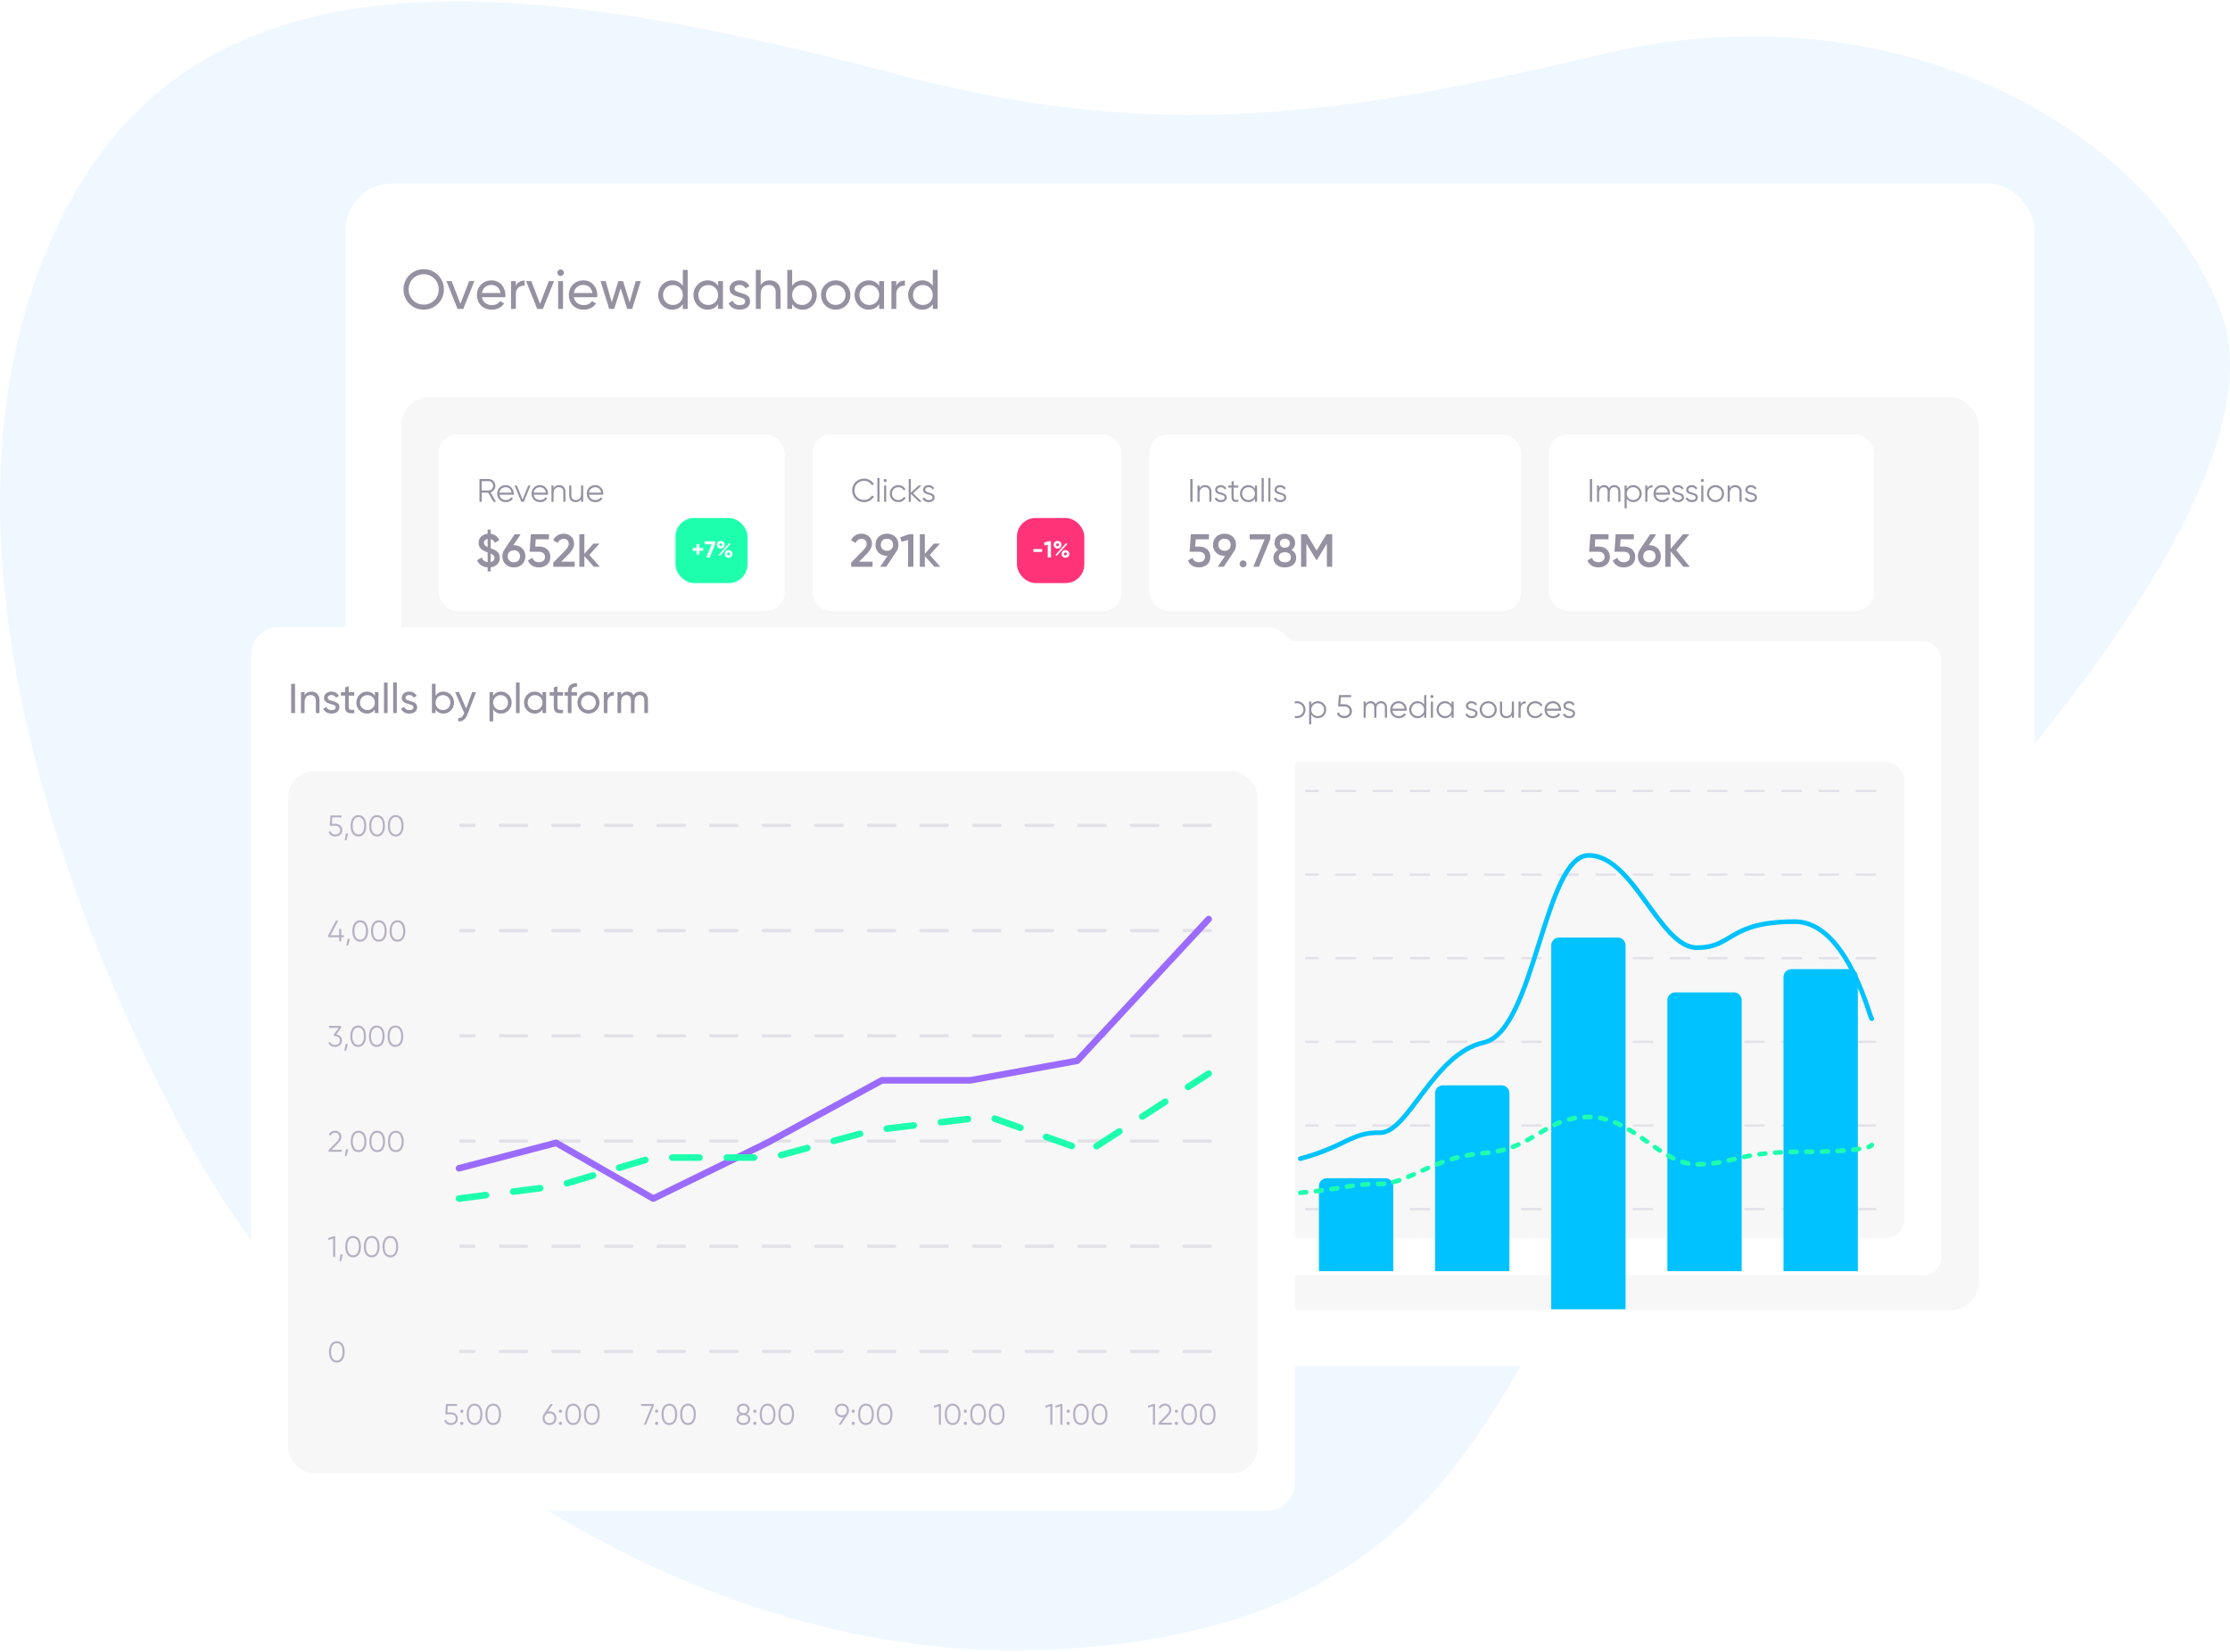 <svg width="960" height="711" viewBox="0 0 960 711" fill="none" xmlns="http://www.w3.org/2000/svg">
<path d="M690.985 23.053C812.222 -5.445 923.248 51.553 955.669 133.053C988.089 214.553 830.97 378.553 735.645 468.553C640.32 558.553 656.733 703.2 446.736 710.375C303.719 715.261 149.45 618.885 80.01 489.478C10.57 360.071 -32.258 200.816 30.5 86.097C93.257 -28.623 236.272 -7.74 389.005 32.674C504.69 63.284 589.045 47.014 690.985 23.053Z" fill="#F0F8FF"/>
<g clip-path="url(#clip0_5_16121)">
<g filter="url(#filter0_d_5_16121)">
<rect x="148.792" y="73" width="727" height="509" rx="20" fill="white"/>
<path d="M182.392 127.312C177.52 127.312 173.704 123.424 173.704 118.6C173.704 113.752 177.52 109.888 182.392 109.888C187.264 109.888 191.104 113.752 191.104 118.6C191.104 123.424 187.264 127.312 182.392 127.312ZM182.392 125.128C186.064 125.128 188.872 122.272 188.872 118.6C188.872 114.904 186.064 112.048 182.392 112.048C178.72 112.048 175.912 114.904 175.912 118.6C175.912 122.272 178.72 125.128 182.392 125.128ZM201.972 115H204.228L199.428 127H196.98L192.18 115H194.436L198.204 124.768L201.972 115ZM207.458 121.96C207.866 124.12 209.57 125.344 211.802 125.344C213.458 125.344 214.658 124.576 215.258 123.592L217.034 124.6C215.978 126.232 214.154 127.312 211.754 127.312C207.89 127.312 205.322 124.6 205.322 121C205.322 117.448 207.866 114.688 211.61 114.688C215.234 114.688 217.586 117.664 217.586 121.024C217.586 121.336 217.562 121.648 217.514 121.96H207.458ZM211.61 116.656C209.354 116.656 207.794 118.048 207.458 120.136H215.474C215.114 117.76 213.41 116.656 211.61 116.656ZM222.074 117.016C222.842 115.336 224.306 114.784 225.818 114.784V116.968C224.018 116.896 222.074 117.808 222.074 120.64V127H219.986V115H222.074V117.016ZM236.261 115H238.517L233.717 127H231.269L226.469 115H228.725L232.493 124.768L236.261 115ZM241.339 112.816C240.547 112.816 239.923 112.192 239.923 111.424C239.923 110.656 240.547 110.008 241.339 110.008C242.107 110.008 242.731 110.656 242.731 111.424C242.731 112.192 242.107 112.816 241.339 112.816ZM240.283 127V115H242.371V127H240.283ZM247.02 121.96C247.428 124.12 249.132 125.344 251.364 125.344C253.02 125.344 254.22 124.576 254.82 123.592L256.596 124.6C255.54 126.232 253.716 127.312 251.316 127.312C247.452 127.312 244.884 124.6 244.884 121C244.884 117.448 247.428 114.688 251.172 114.688C254.796 114.688 257.148 117.664 257.148 121.024C257.148 121.336 257.124 121.648 257.076 121.96H247.02ZM251.172 116.656C248.916 116.656 247.356 118.048 247.02 120.136H255.036C254.676 117.76 252.972 116.656 251.172 116.656ZM273.684 115H275.868L272.148 127H270.012L267.204 118.12L264.396 127H262.26L258.54 115H260.724L263.364 124.12L266.196 115H268.212L271.044 124.144L273.684 115ZM293.953 110.2H296.041V127H293.953V124.936C292.993 126.4 291.457 127.312 289.417 127.312C286.081 127.312 283.345 124.552 283.345 121C283.345 117.448 286.081 114.688 289.417 114.688C291.457 114.688 292.993 115.6 293.953 117.064V110.2ZM289.681 125.296C292.105 125.296 293.953 123.448 293.953 121C293.953 118.552 292.105 116.704 289.681 116.704C287.281 116.704 285.433 118.552 285.433 121C285.433 123.448 287.281 125.296 289.681 125.296ZM309.141 115H311.229V127H309.141V124.936C308.181 126.4 306.645 127.312 304.605 127.312C301.269 127.312 298.533 124.552 298.533 121C298.533 117.448 301.269 114.688 304.605 114.688C306.645 114.688 308.181 115.6 309.141 117.064V115ZM304.869 125.296C307.293 125.296 309.141 123.448 309.141 121C309.141 118.552 307.293 116.704 304.869 116.704C302.469 116.704 300.621 118.552 300.621 121C300.621 123.448 302.469 125.296 304.869 125.296ZM316.192 118.24C316.192 120.808 322.912 119.296 322.912 123.712C322.912 125.944 320.992 127.312 318.424 127.312C316.024 127.312 314.344 126.16 313.648 124.504L315.448 123.472C315.832 124.624 316.936 125.344 318.424 125.344C319.696 125.344 320.8 124.888 320.8 123.712C320.8 121.144 314.08 122.608 314.08 118.264C314.08 116.152 315.904 114.688 318.328 114.688C320.296 114.688 321.88 115.624 322.648 117.184L320.896 118.168C320.44 117.088 319.384 116.632 318.328 116.632C317.248 116.632 316.192 117.16 316.192 118.24ZM331.36 114.688C334.168 114.688 336.016 116.56 336.016 119.632V127H333.928V119.752C333.928 117.784 332.8 116.68 330.952 116.68C329.032 116.68 327.472 117.808 327.472 120.64V127H325.384V110.2H327.472V116.728C328.36 115.312 329.68 114.688 331.36 114.688ZM345.555 114.688C348.891 114.688 351.627 117.448 351.627 121C351.627 124.552 348.891 127.312 345.555 127.312C343.515 127.312 341.979 126.4 341.019 124.936V127H338.931V110.2H341.019V117.064C341.979 115.6 343.515 114.688 345.555 114.688ZM345.291 125.296C347.691 125.296 349.539 123.448 349.539 121C349.539 118.552 347.691 116.704 345.291 116.704C342.867 116.704 341.019 118.552 341.019 121C341.019 123.448 342.867 125.296 345.291 125.296ZM359.759 127.312C356.255 127.312 353.447 124.552 353.447 121C353.447 117.448 356.255 114.688 359.759 114.688C363.263 114.688 366.095 117.448 366.095 121C366.095 124.552 363.263 127.312 359.759 127.312ZM359.759 125.272C362.159 125.272 364.007 123.424 364.007 121C364.007 118.576 362.159 116.728 359.759 116.728C357.383 116.728 355.535 118.576 355.535 121C355.535 123.424 357.383 125.272 359.759 125.272ZM378.492 115H380.58V127H378.492V124.936C377.532 126.4 375.996 127.312 373.956 127.312C370.62 127.312 367.884 124.552 367.884 121C367.884 117.448 370.62 114.688 373.956 114.688C375.996 114.688 377.532 115.6 378.492 117.064V115ZM374.22 125.296C376.644 125.296 378.492 123.448 378.492 121C378.492 118.552 376.644 116.704 374.22 116.704C371.82 116.704 369.972 118.552 369.972 121C369.972 123.448 371.82 125.296 374.22 125.296ZM385.832 117.016C386.6 115.336 388.064 114.784 389.576 114.784V116.968C387.776 116.896 385.832 117.808 385.832 120.64V127H383.744V115H385.832V117.016ZM401.555 110.2H403.643V127H401.555V124.936C400.595 126.4 399.059 127.312 397.019 127.312C393.683 127.312 390.947 124.552 390.947 121C390.947 117.448 393.683 114.688 397.019 114.688C399.059 114.688 400.595 115.6 401.555 117.064V110.2ZM397.283 125.296C399.707 125.296 401.555 123.448 401.555 121C401.555 118.552 399.707 116.704 397.283 116.704C394.883 116.704 393.035 118.552 393.035 121C393.035 123.448 394.883 125.296 397.283 125.296Z" fill="#9591A1"/>
<rect x="172.792" y="165" width="679" height="393" rx="12" fill="#F7F7F7"/>
<rect x="188.792" y="181" width="149" height="76" rx="8" fill="white"/>
<path d="M215.172 234.16C215.172 236.48 213.512 237.94 211.232 238.22V240H209.932V238.24C207.712 238.1 206.092 236.98 205.392 235.16L207.372 234.02C207.812 235.14 208.632 235.84 209.932 235.98V231.82C207.992 231.1 206.032 230.24 206.032 227.68C206.032 225.32 207.852 223.96 209.932 223.76V222H211.232V223.78C212.852 224 214.232 224.88 214.952 226.52L213.012 227.64C212.652 226.74 212.052 226.24 211.232 226.06V230.02C213.132 230.74 215.172 231.5 215.172 234.16ZM208.332 227.68C208.332 228.52 208.812 228.98 209.932 229.5V226.02C208.952 226.18 208.332 226.78 208.332 227.68ZM211.232 235.96C212.332 235.74 212.872 235.04 212.872 234.18C212.872 233.24 212.252 232.78 211.232 232.32V235.96ZM221.229 228.7C224.129 228.7 226.169 230.66 226.169 233.48C226.169 236.3 224.129 238.26 221.229 238.26C218.309 238.26 216.269 236.3 216.269 233.48C216.269 232.4 216.569 231.44 217.109 230.66L221.549 224H224.169L220.969 228.7H221.229ZM221.229 236.08C222.749 236.08 223.869 235.06 223.869 233.48C223.869 231.88 222.749 230.88 221.229 230.88C219.689 230.88 218.569 231.88 218.569 233.48C218.569 235.08 219.689 236.08 221.229 236.08ZM232.167 229.28C234.707 229.28 236.927 230.84 236.927 233.76C236.927 236.7 234.607 238.26 232.027 238.26C229.907 238.26 228.007 237.28 227.267 235.26L229.247 234.12C229.607 235.36 230.567 236.02 232.027 236.02C233.587 236.02 234.627 235.16 234.627 233.76C234.627 232.36 233.587 231.52 232.067 231.52H227.987L228.527 224H236.327V226.16H230.647L230.407 229.28H232.167ZM238.186 238V236.2L243.066 231.22C244.066 230.22 244.846 229.2 244.846 228.14C244.846 226.74 243.886 225.98 242.686 225.98C241.526 225.98 240.626 226.6 240.086 227.72L238.146 226.58C239.046 224.66 240.806 223.74 242.666 223.74C244.966 223.74 247.146 225.28 247.146 228.06C247.146 229.8 246.106 231.26 244.766 232.62L241.606 235.78H247.406V238H238.186ZM258.252 238H255.672L251.572 233.38V238H249.412V224H251.572V232.42L255.452 228H258.092L253.692 232.9L258.252 238Z" fill="#9591A1"/>
<rect x="290.792" y="217" width="31" height="28" rx="8" fill="#1EFFAE"/>
<path d="M302.727 229.89V231.1H301.077V232.75H299.867V231.1H298.227V229.89H299.867V228.25H301.077V229.89H302.727ZM303.374 227H307.894V228.17L305.524 234H304.064L306.364 228.32H303.374V227ZM310.286 230.16C309.316 230.16 308.596 229.43 308.596 228.51C308.596 227.6 309.316 226.86 310.286 226.86C311.246 226.86 311.966 227.58 311.966 228.51C311.966 229.43 311.256 230.16 310.286 230.16ZM309.306 232.94L313.866 227.87L314.476 228.21L309.906 233.29L309.306 232.94ZM310.276 229.15C310.646 229.15 310.906 228.86 310.906 228.51C310.906 228.16 310.646 227.88 310.276 227.88C309.916 227.88 309.656 228.16 309.656 228.51C309.656 228.87 309.916 229.15 310.276 229.15ZM313.666 234.12C312.696 234.12 311.986 233.38 311.986 232.47C311.986 231.56 312.696 230.82 313.666 230.82C314.636 230.82 315.346 231.56 315.346 232.47C315.346 233.38 314.636 234.12 313.666 234.12ZM313.666 233.11C314.036 233.11 314.286 232.81 314.286 232.47C314.286 232.11 314.036 231.83 313.666 231.83C313.296 231.83 313.046 232.11 313.046 232.47C313.046 232.83 313.296 233.11 313.666 233.11Z" fill="white"/>
<path d="M212.432 210L210.136 206.08H207.392V210H206.412V200.2H210.332C211.956 200.2 213.272 201.516 213.272 203.14C213.272 204.47 212.376 205.604 211.158 205.954L213.552 210H212.432ZM207.392 201.124V205.156H210.332C211.41 205.156 212.292 204.246 212.292 203.14C212.292 202.02 211.41 201.124 210.332 201.124H207.392ZM217.696 202.832C219.838 202.832 221.168 204.61 221.168 206.528C221.168 206.668 221.154 206.822 221.14 206.962H214.994C215.19 208.39 216.296 209.272 217.78 209.272C218.886 209.272 219.656 208.754 220.034 208.082L220.846 208.558C220.258 209.51 219.18 210.168 217.766 210.168C215.554 210.168 214.042 208.614 214.042 206.5C214.042 204.442 215.526 202.832 217.696 202.832ZM217.696 203.728C216.226 203.728 215.176 204.694 214.994 206.066H220.216C220.02 204.526 218.9 203.728 217.696 203.728ZM227.404 203H228.384L225.514 210H224.394L221.524 203H222.504L224.954 209.034L227.404 203ZM232.462 202.832C234.604 202.832 235.934 204.61 235.934 206.528C235.934 206.668 235.92 206.822 235.906 206.962H229.76C229.956 208.39 231.062 209.272 232.546 209.272C233.652 209.272 234.422 208.754 234.8 208.082L235.612 208.558C235.024 209.51 233.946 210.168 232.532 210.168C230.32 210.168 228.808 208.614 228.808 206.5C228.808 204.442 230.292 202.832 232.462 202.832ZM232.462 203.728C230.992 203.728 229.942 204.694 229.76 206.066H234.982C234.786 204.526 233.666 203.728 232.462 203.728ZM240.679 202.832C242.387 202.832 243.423 203.952 243.423 205.702V210H242.499V205.702C242.499 204.456 241.813 203.728 240.595 203.728C239.363 203.728 238.327 204.456 238.327 206.332V210H237.403V203H238.327V204.092C238.873 203.21 239.685 202.832 240.679 202.832ZM250.138 203H251.062V210H250.138V208.908C249.592 209.79 248.78 210.168 247.786 210.168C246.078 210.168 245.042 209.048 245.042 207.298V203H245.966V207.298C245.966 208.544 246.652 209.272 247.87 209.272C249.102 209.272 250.138 208.544 250.138 206.668V203ZM256.251 202.832C258.393 202.832 259.723 204.61 259.723 206.528C259.723 206.668 259.709 206.822 259.695 206.962H253.549C253.745 208.39 254.851 209.272 256.335 209.272C257.441 209.272 258.211 208.754 258.589 208.082L259.401 208.558C258.813 209.51 257.735 210.168 256.321 210.168C254.109 210.168 252.597 208.614 252.597 206.5C252.597 204.442 254.081 202.832 256.251 202.832ZM256.251 203.728C254.781 203.728 253.731 204.694 253.549 206.066H258.771C258.575 204.526 257.455 203.728 256.251 203.728Z" fill="#9591A1"/>
<rect x="349.792" y="181" width="133" height="76" rx="8" fill="white"/>
<path d="M366.412 238V236.2L371.292 231.22C372.292 230.22 373.072 229.2 373.072 228.14C373.072 226.74 372.112 225.98 370.912 225.98C369.752 225.98 368.852 226.6 368.312 227.72L366.372 226.58C367.272 224.66 369.032 223.74 370.892 223.74C373.192 223.74 375.372 225.28 375.372 228.06C375.372 229.8 374.332 231.26 372.992 232.62L369.832 235.78H375.632V238H366.412ZM386.778 228.52C386.778 229.6 386.478 230.56 385.938 231.34L381.518 238H378.878L382.078 233.3H381.838C378.938 233.3 376.878 231.34 376.878 228.52C376.878 225.7 378.938 223.74 381.838 223.74C384.738 223.74 386.778 225.7 386.778 228.52ZM379.178 228.52C379.178 230.1 380.318 231.12 381.838 231.12C383.358 231.12 384.478 230.12 384.478 228.52C384.478 226.92 383.358 225.92 381.838 225.92C380.318 225.92 379.178 226.92 379.178 228.52ZM391.217 224H393.217V238H390.917V226.46L388.097 227.26L387.537 225.3L391.217 224ZM404.818 238H402.238L398.138 233.38V238H395.978V224H398.138V232.42L402.018 228H404.658L400.258 232.9L404.818 238Z" fill="#9591A1"/>
<rect x="437.792" y="217" width="29" height="28" rx="8" fill="#FF3377"/>
<path d="M444.88 231.6V230.36H448.63V231.6H444.88ZM451.229 227H452.429V234H451.049V228.46L449.729 228.83L449.389 227.65L451.229 227ZM455.286 230.16C454.316 230.16 453.596 229.43 453.596 228.51C453.596 227.6 454.316 226.86 455.286 226.86C456.246 226.86 456.966 227.58 456.966 228.51C456.966 229.43 456.256 230.16 455.286 230.16ZM454.306 232.94L458.866 227.87L459.476 228.21L454.906 233.29L454.306 232.94ZM455.276 229.15C455.646 229.15 455.906 228.86 455.906 228.51C455.906 228.16 455.646 227.88 455.276 227.88C454.916 227.88 454.656 228.16 454.656 228.51C454.656 228.87 454.916 229.15 455.276 229.15ZM458.666 234.12C457.696 234.12 456.986 233.38 456.986 232.47C456.986 231.56 457.696 230.82 458.666 230.82C459.636 230.82 460.346 231.56 460.346 232.47C460.346 233.38 459.636 234.12 458.666 234.12ZM458.666 233.11C459.036 233.11 459.286 232.81 459.286 232.47C459.286 232.11 459.036 231.83 458.666 231.83C458.296 231.83 458.046 232.11 458.046 232.47C458.046 232.83 458.296 233.11 458.666 233.11Z" fill="white"/>
<path d="M371.99 210.168C368.98 210.168 366.852 207.9 366.852 205.1C366.852 202.3 368.98 200.032 371.99 200.032C373.81 200.032 375.42 200.984 376.232 202.44L375.364 202.944C374.762 201.768 373.46 200.984 371.99 200.984C369.512 200.984 367.832 202.818 367.832 205.1C367.832 207.382 369.512 209.216 371.99 209.216C373.46 209.216 374.762 208.432 375.364 207.256L376.232 207.746C375.434 209.202 373.824 210.168 371.99 210.168ZM377.704 210V199.78H378.628V210H377.704ZM381.051 201.516C380.673 201.516 380.379 201.208 380.379 200.844C380.379 200.48 380.673 200.172 381.051 200.172C381.429 200.172 381.723 200.48 381.723 200.844C381.723 201.208 381.429 201.516 381.051 201.516ZM380.589 210V203H381.513V210H380.589ZM386.736 210.168C384.622 210.168 383.054 208.572 383.054 206.5C383.054 204.428 384.622 202.832 386.736 202.832C388.122 202.832 389.298 203.56 389.802 204.666L389.046 205.1C388.668 204.274 387.786 203.728 386.736 203.728C385.182 203.728 383.978 204.946 383.978 206.5C383.978 208.054 385.182 209.272 386.736 209.272C387.8 209.272 388.654 208.712 389.102 207.9L389.872 208.348C389.298 209.454 388.108 210.168 386.736 210.168ZM396.854 210H395.622L392.122 206.626V210H391.198V200.2H392.122V206.094L395.454 203H396.714L393.102 206.36L396.854 210ZM398.284 204.834C398.284 206.57 402.372 205.576 402.372 208.152C402.372 209.342 401.336 210.168 399.838 210.168C398.438 210.168 397.486 209.454 397.136 208.558L397.92 208.096C398.172 208.81 398.9 209.272 399.838 209.272C400.664 209.272 401.448 208.978 401.448 208.152C401.448 206.416 397.36 207.41 397.36 204.834C397.36 203.714 398.354 202.832 399.754 202.832C400.902 202.832 401.798 203.392 402.204 204.26L401.434 204.708C401.14 203.994 400.426 203.728 399.754 203.728C399.026 203.728 398.284 204.078 398.284 204.834Z" fill="#9591A1"/>
<rect x="494.792" y="181" width="160" height="76" rx="8" fill="white"/>
<path d="M516.292 229.28C518.832 229.28 521.052 230.84 521.052 233.76C521.052 236.7 518.732 238.26 516.152 238.26C514.032 238.26 512.132 237.28 511.392 235.26L513.372 234.12C513.732 235.36 514.692 236.02 516.152 236.02C517.712 236.02 518.752 235.16 518.752 233.76C518.752 232.36 517.712 231.52 516.192 231.52H512.112L512.652 224H520.452V226.16H514.772L514.532 229.28H516.292ZM532.091 228.52C532.091 229.6 531.791 230.56 531.251 231.34L526.831 238H524.191L527.391 233.3H527.151C524.251 233.3 522.191 231.34 522.191 228.52C522.191 225.7 524.251 223.74 527.151 223.74C530.051 223.74 532.091 225.7 532.091 228.52ZM524.491 228.52C524.491 230.1 525.631 231.12 527.151 231.12C528.671 231.12 529.791 230.12 529.791 228.52C529.791 226.92 528.671 225.92 527.151 225.92C525.631 225.92 524.491 226.92 524.491 228.52ZM535.149 238.24C534.309 238.24 533.649 237.56 533.649 236.74C533.649 235.9 534.309 235.24 535.149 235.24C535.969 235.24 536.649 235.9 536.649 236.74C536.649 237.56 535.969 238.24 535.149 238.24ZM537.987 224H546.887V226L541.967 238H539.547L544.387 226.2H537.987V224ZM555.952 230.72C557.252 231.44 558.012 232.64 558.012 234.12C558.012 236.72 556.032 238.26 553.112 238.26C550.192 238.26 548.192 236.72 548.192 234.12C548.192 232.66 548.972 231.44 550.252 230.72C549.312 230.1 548.672 229.1 548.672 227.76C548.672 225.06 550.772 223.74 553.112 223.74C555.432 223.74 557.552 225.06 557.552 227.76C557.552 229.1 556.912 230.1 555.952 230.72ZM553.112 225.92C551.932 225.92 550.972 226.56 550.972 227.86C550.972 229.1 551.932 229.8 553.112 229.8C554.272 229.8 555.252 229.1 555.252 227.86C555.252 226.56 554.272 225.92 553.112 225.92ZM553.112 236.08C554.612 236.08 555.712 235.32 555.712 233.9C555.712 232.46 554.612 231.72 553.112 231.72C551.592 231.72 550.492 232.46 550.492 233.9C550.492 235.32 551.592 236.08 553.112 236.08ZM573.503 224V238H571.203V228.02L566.943 235.06H566.663L562.403 228V238H560.103V224H562.583L566.803 231L571.043 224H573.503Z" fill="#9591A1"/>
<rect x="607.792" y="217" width="31" height="28" rx="8" fill="white"/>
<path d="M512.412 200.2H513.392V210H512.412V200.2ZM518.775 202.832C520.483 202.832 521.519 203.952 521.519 205.702V210H520.595V205.702C520.595 204.456 519.909 203.728 518.691 203.728C517.459 203.728 516.423 204.456 516.423 206.332V210H515.499V203H516.423V204.092C516.969 203.21 517.781 202.832 518.775 202.832ZM524.034 204.834C524.034 206.57 528.122 205.576 528.122 208.152C528.122 209.342 527.086 210.168 525.588 210.168C524.188 210.168 523.236 209.454 522.886 208.558L523.67 208.096C523.922 208.81 524.65 209.272 525.588 209.272C526.414 209.272 527.198 208.978 527.198 208.152C527.198 206.416 523.11 207.41 523.11 204.834C523.11 203.714 524.104 202.832 525.504 202.832C526.652 202.832 527.548 203.392 527.954 204.26L527.184 204.708C526.89 203.994 526.176 203.728 525.504 203.728C524.776 203.728 524.034 204.078 524.034 204.834ZM533.1 203.896H531.084V208.138C531.084 209.342 531.742 209.244 533.1 209.188V210C531.21 210.28 530.16 209.818 530.16 208.138V203.896H528.69V203H530.16V201.32L531.084 201.04V203H533.1V203.896ZM540.236 203H541.16V210H540.236V208.628C539.648 209.566 538.654 210.168 537.408 210.168C535.434 210.168 533.796 208.572 533.796 206.5C533.796 204.428 535.434 202.832 537.408 202.832C538.654 202.832 539.648 203.434 540.236 204.372V203ZM537.478 209.272C539.032 209.272 540.236 208.054 540.236 206.5C540.236 204.946 539.032 203.728 537.478 203.728C535.924 203.728 534.72 204.946 534.72 206.5C534.72 208.054 535.924 209.272 537.478 209.272ZM543.116 210V199.78H544.04V210H543.116ZM546.001 210V199.78H546.925V210H546.001ZM549.614 204.834C549.614 206.57 553.702 205.576 553.702 208.152C553.702 209.342 552.666 210.168 551.168 210.168C549.768 210.168 548.816 209.454 548.466 208.558L549.25 208.096C549.502 208.81 550.23 209.272 551.168 209.272C551.994 209.272 552.778 208.978 552.778 208.152C552.778 206.416 548.69 207.41 548.69 204.834C548.69 203.714 549.684 202.832 551.084 202.832C552.232 202.832 553.128 203.392 553.534 204.26L552.764 204.708C552.47 203.994 551.756 203.728 551.084 203.728C550.356 203.728 549.614 204.078 549.614 204.834Z" fill="#9591A1"/>
<rect x="666.792" y="181" width="140" height="76" rx="8" fill="white"/>
<path d="M688.292 229.28C690.832 229.28 693.052 230.84 693.052 233.76C693.052 236.7 690.732 238.26 688.152 238.26C686.032 238.26 684.132 237.28 683.392 235.26L685.372 234.12C685.732 235.36 686.692 236.02 688.152 236.02C689.712 236.02 690.752 235.16 690.752 233.76C690.752 232.36 689.712 231.52 688.192 231.52H684.112L684.652 224H692.452V226.16H686.772L686.532 229.28H688.292ZM699.191 229.28C701.731 229.28 703.951 230.84 703.951 233.76C703.951 236.7 701.631 238.26 699.051 238.26C696.931 238.26 695.031 237.28 694.291 235.26L696.271 234.12C696.631 235.36 697.591 236.02 699.051 236.02C700.611 236.02 701.651 235.16 701.651 233.76C701.651 232.36 700.611 231.52 699.091 231.52H695.011L695.551 224H703.351V226.16H697.671L697.431 229.28H699.191ZM710.049 228.7C712.949 228.7 714.989 230.66 714.989 233.48C714.989 236.3 712.949 238.26 710.049 238.26C707.129 238.26 705.089 236.3 705.089 233.48C705.089 232.4 705.389 231.44 705.929 230.66L710.369 224H712.989L709.789 228.7H710.049ZM710.049 236.08C711.569 236.08 712.689 235.06 712.689 233.48C712.689 231.88 711.569 230.88 710.049 230.88C708.509 230.88 707.389 231.88 707.389 233.48C707.389 235.08 708.509 236.08 710.049 236.08ZM727.448 238H724.708L719.188 231.34V238H716.888V224H719.188V230.28L724.508 224H727.248L721.588 230.82L727.448 238Z" fill="#9591A1"/>
<rect x="759.792" y="217" width="31" height="28" rx="8" fill="white"/>
<path d="M684.412 200.2H685.392V210H684.412V200.2ZM694.961 202.832C696.501 202.832 697.579 203.882 697.579 205.632V210H696.655V205.632C696.655 204.386 695.941 203.728 694.947 203.728C693.869 203.728 693.001 204.386 693.001 206.122V210H692.077V205.632C692.077 204.386 691.433 203.728 690.439 203.728C689.431 203.728 688.423 204.386 688.423 206.122V210H687.499V203H688.423V204.022C688.969 203.168 689.725 202.832 690.565 202.832C691.545 202.832 692.301 203.294 692.693 204.106C693.211 203.238 694.065 202.832 694.961 202.832ZM703.118 202.832C705.092 202.832 706.73 204.428 706.73 206.5C706.73 208.572 705.092 210.168 703.118 210.168C701.872 210.168 700.878 209.566 700.29 208.628V212.8H699.366V203H700.29V204.372C700.878 203.434 701.872 202.832 703.118 202.832ZM703.048 209.272C704.602 209.272 705.806 208.054 705.806 206.5C705.806 204.946 704.602 203.728 703.048 203.728C701.494 203.728 700.29 204.946 700.29 206.5C700.29 208.054 701.494 209.272 703.048 209.272ZM709.191 204.162C709.681 203.182 710.507 202.888 711.403 202.888V203.784C710.283 203.784 709.191 204.372 709.191 206.108V210H708.267V203H709.191V204.162ZM715.479 202.832C717.621 202.832 718.951 204.61 718.951 206.528C718.951 206.668 718.937 206.822 718.923 206.962H712.777C712.973 208.39 714.079 209.272 715.563 209.272C716.669 209.272 717.439 208.754 717.817 208.082L718.629 208.558C718.041 209.51 716.963 210.168 715.549 210.168C713.337 210.168 711.825 208.614 711.825 206.5C711.825 204.442 713.309 202.832 715.479 202.832ZM715.479 203.728C714.009 203.728 712.959 204.694 712.777 206.066H717.999C717.803 204.526 716.683 203.728 715.479 203.728ZM720.875 204.834C720.875 206.57 724.963 205.576 724.963 208.152C724.963 209.342 723.927 210.168 722.429 210.168C721.029 210.168 720.077 209.454 719.727 208.558L720.511 208.096C720.763 208.81 721.491 209.272 722.429 209.272C723.255 209.272 724.039 208.978 724.039 208.152C724.039 206.416 719.951 207.41 719.951 204.834C719.951 203.714 720.945 202.832 722.345 202.832C723.493 202.832 724.389 203.392 724.795 204.26L724.025 204.708C723.731 203.994 723.017 203.728 722.345 203.728C721.617 203.728 720.875 204.078 720.875 204.834ZM726.809 204.834C726.809 206.57 730.897 205.576 730.897 208.152C730.897 209.342 729.861 210.168 728.363 210.168C726.963 210.168 726.011 209.454 725.661 208.558L726.445 208.096C726.697 208.81 727.425 209.272 728.363 209.272C729.189 209.272 729.973 208.978 729.973 208.152C729.973 206.416 725.885 207.41 725.885 204.834C725.885 203.714 726.879 202.832 728.279 202.832C729.427 202.832 730.323 203.392 730.729 204.26L729.959 204.708C729.665 203.994 728.951 203.728 728.279 203.728C727.551 203.728 726.809 204.078 726.809 204.834ZM732.832 201.516C732.454 201.516 732.16 201.208 732.16 200.844C732.16 200.48 732.454 200.172 732.832 200.172C733.21 200.172 733.504 200.48 733.504 200.844C733.504 201.208 733.21 201.516 732.832 201.516ZM732.37 210V203H733.294V210H732.37ZM738.517 210.168C736.473 210.168 734.835 208.572 734.835 206.5C734.835 204.428 736.473 202.832 738.517 202.832C740.561 202.832 742.199 204.428 742.199 206.5C742.199 208.572 740.561 210.168 738.517 210.168ZM738.517 209.272C740.071 209.272 741.275 208.054 741.275 206.5C741.275 204.946 740.071 203.728 738.517 203.728C736.963 203.728 735.759 204.946 735.759 206.5C735.759 208.054 736.963 209.272 738.517 209.272ZM747.021 202.832C748.729 202.832 749.765 203.952 749.765 205.702V210H748.841V205.702C748.841 204.456 748.155 203.728 746.937 203.728C745.705 203.728 744.669 204.456 744.669 206.332V210H743.745V203H744.669V204.092C745.215 203.21 746.027 202.832 747.021 202.832ZM752.28 204.834C752.28 206.57 756.368 205.576 756.368 208.152C756.368 209.342 755.332 210.168 753.834 210.168C752.434 210.168 751.482 209.454 751.132 208.558L751.916 208.096C752.168 208.81 752.896 209.272 753.834 209.272C754.66 209.272 755.444 208.978 755.444 208.152C755.444 206.416 751.356 207.41 751.356 204.834C751.356 203.714 752.35 202.832 753.75 202.832C754.898 202.832 755.794 203.392 756.2 204.26L755.43 204.708C755.136 203.994 754.422 203.728 753.75 203.728C753.022 203.728 752.28 204.078 752.28 204.834Z" fill="#9591A1"/>
<g filter="url(#filter1_d_5_16121)">
<rect x="188.792" y="269" width="327" height="273" rx="8" fill="white"/>
<path d="M212.212 288.2H213.192V298H212.212V293.422H206.892V298H205.912V288.2H206.892V292.498H212.212V288.2ZM218.55 298.168C216.506 298.168 214.868 296.572 214.868 294.5C214.868 292.428 216.506 290.832 218.55 290.832C220.594 290.832 222.232 292.428 222.232 294.5C222.232 296.572 220.594 298.168 218.55 298.168ZM218.55 297.272C220.104 297.272 221.308 296.054 221.308 294.5C221.308 292.946 220.104 291.728 218.55 291.728C216.996 291.728 215.792 292.946 215.792 294.5C215.792 296.054 216.996 297.272 218.55 297.272ZM228.706 291H229.63V298H228.706V296.908C228.16 297.79 227.348 298.168 226.354 298.168C224.646 298.168 223.61 297.048 223.61 295.298V291H224.534V295.298C224.534 296.544 225.22 297.272 226.438 297.272C227.67 297.272 228.706 296.544 228.706 294.668V291ZM232.509 292.162C232.999 291.182 233.825 290.888 234.721 290.888V291.784C233.601 291.784 232.509 292.372 232.509 294.108V298H231.585V291H232.509V292.162ZM235.987 298V287.78H236.911V298H235.987ZM243.912 291H244.892L241.896 298.644C241.364 299.988 240.328 300.898 239.068 300.8V299.932C239.978 300.03 240.608 299.386 240.986 298.476L241.168 298.042L238.032 291H239.012L241.644 296.866L243.912 291ZM249.971 289.516C249.593 289.516 249.299 289.208 249.299 288.844C249.299 288.48 249.593 288.172 249.971 288.172C250.349 288.172 250.643 288.48 250.643 288.844C250.643 289.208 250.349 289.516 249.971 289.516ZM249.509 298V291H250.433V298H249.509ZM255.67 290.832C257.378 290.832 258.414 291.952 258.414 293.702V298H257.49V293.702C257.49 292.456 256.804 291.728 255.586 291.728C254.354 291.728 253.318 292.456 253.318 294.332V298H252.394V291H253.318V292.092C253.864 291.21 254.676 290.832 255.67 290.832ZM260.928 292.834C260.928 294.57 265.016 293.576 265.016 296.152C265.016 297.342 263.98 298.168 262.482 298.168C261.082 298.168 260.13 297.454 259.78 296.558L260.564 296.096C260.816 296.81 261.544 297.272 262.482 297.272C263.308 297.272 264.092 296.978 264.092 296.152C264.092 294.416 260.004 295.41 260.004 292.834C260.004 291.714 260.998 290.832 262.398 290.832C263.546 290.832 264.442 291.392 264.848 292.26L264.078 292.708C263.784 291.994 263.07 291.728 262.398 291.728C261.67 291.728 260.928 292.078 260.928 292.834ZM269.994 291.896H267.978V296.138C267.978 297.342 268.636 297.244 269.994 297.188V298C268.104 298.28 267.054 297.818 267.054 296.138V291.896H265.584V291H267.054V289.32L267.978 289.04V291H269.994V291.896ZM277.13 291H278.054V298H277.13V296.628C276.542 297.566 275.548 298.168 274.302 298.168C272.328 298.168 270.69 296.572 270.69 294.5C270.69 292.428 272.328 290.832 274.302 290.832C275.548 290.832 276.542 291.434 277.13 292.372V291ZM274.372 297.272C275.926 297.272 277.13 296.054 277.13 294.5C277.13 292.946 275.926 291.728 274.372 291.728C272.818 291.728 271.614 292.946 271.614 294.5C271.614 296.054 272.818 297.272 274.372 297.272ZM280.011 298V287.78H280.935V298H280.011ZM282.896 298V287.78H283.82V298H282.896ZM286.508 292.834C286.508 294.57 290.596 293.576 290.596 296.152C290.596 297.342 289.56 298.168 288.062 298.168C286.662 298.168 285.71 297.454 285.36 296.558L286.144 296.096C286.396 296.81 287.124 297.272 288.062 297.272C288.888 297.272 289.672 296.978 289.672 296.152C289.672 294.416 285.584 295.41 285.584 292.834C285.584 291.714 286.578 290.832 287.978 290.832C289.126 290.832 290.022 291.392 290.428 292.26L289.658 292.708C289.364 291.994 288.65 291.728 287.978 291.728C287.25 291.728 286.508 292.078 286.508 292.834Z" fill="#9591A1"/>
<rect x="204.792" y="317" width="295" height="213" rx="8" fill="#F7F7F7"/>
<g opacity="0.4">
<line x1="485.293" y1="333.5" x2="257.293" y2="333.5" stroke="#C6C1D2" stroke-linecap="round" stroke-linejoin="round" stroke-dasharray="8 8"/>
<line x1="485.292" y1="365.5" x2="257.292" y2="365.5" stroke="#C6C1D2" stroke-linecap="round" stroke-linejoin="round" stroke-dasharray="8 8"/>
<line x1="485.292" y1="397.5" x2="257.292" y2="397.5" stroke="#C6C1D2" stroke-linecap="round" stroke-linejoin="round" stroke-dasharray="8 8"/>
<line x1="485.292" y1="429.5" x2="257.292" y2="429.5" stroke="#C6C1D2" stroke-linecap="round" stroke-linejoin="round" stroke-dasharray="8 8"/>
<line x1="485.292" y1="461.5" x2="257.292" y2="461.5" stroke="#C6C1D2" stroke-linecap="round" stroke-linejoin="round" stroke-dasharray="8 8"/>
<line x1="485.292" y1="493.5" x2="257.292" y2="493.5" stroke="#C6C1D2" stroke-linecap="round" stroke-linejoin="round" stroke-dasharray="8 8"/>
</g>
<path opacity="0.3" d="M219.177 333.238C220.284 333.238 221.292 333.922 221.292 335.173C221.292 336.424 220.284 337.108 219.177 337.108C218.268 337.108 217.431 336.658 217.152 335.767L217.683 335.461C217.863 336.154 218.457 336.496 219.177 336.496C219.996 336.496 220.662 336.046 220.662 335.173C220.662 334.3 219.996 333.85 219.177 333.85H217.467L217.692 330.7H221.067V331.294H218.25L218.115 333.238H219.177ZM223.097 336.235L222.557 338.26H222.017L222.377 336.235H223.097ZM226.202 337.108C224.663 337.108 223.817 335.794 223.817 333.85C223.817 331.906 224.663 330.592 226.202 330.592C227.741 330.592 228.587 331.906 228.587 333.85C228.587 335.794 227.741 337.108 226.202 337.108ZM226.202 336.496C227.309 336.496 227.957 335.533 227.957 333.85C227.957 332.167 227.309 331.204 226.202 331.204C225.095 331.204 224.447 332.167 224.447 333.85C224.447 335.533 225.095 336.496 226.202 336.496ZM231.871 337.108C230.332 337.108 229.486 335.794 229.486 333.85C229.486 331.906 230.332 330.592 231.871 330.592C233.41 330.592 234.256 331.906 234.256 333.85C234.256 335.794 233.41 337.108 231.871 337.108ZM231.871 336.496C232.978 336.496 233.626 335.533 233.626 333.85C233.626 332.167 232.978 331.204 231.871 331.204C230.764 331.204 230.116 332.167 230.116 333.85C230.116 335.533 230.764 336.496 231.871 336.496ZM237.54 337.108C236.001 337.108 235.155 335.794 235.155 333.85C235.155 331.906 236.001 330.592 237.54 330.592C239.079 330.592 239.925 331.906 239.925 333.85C239.925 335.794 239.079 337.108 237.54 337.108ZM237.54 336.496C238.647 336.496 239.295 335.533 239.295 333.85C239.295 332.167 238.647 331.204 237.54 331.204C236.433 331.204 235.785 332.167 235.785 333.85C235.785 335.533 236.433 336.496 237.54 336.496Z" fill="#220D4E"/>
<path opacity="0.3" d="M221.787 367.146V367.74H220.977V369H220.347V367.74H217.017V367.146L219.357 362.7H220.05L217.71 367.146H220.347V365.22H220.977V367.146H221.787ZM223.633 368.235L223.093 370.26H222.553L222.913 368.235H223.633ZM226.738 369.108C225.199 369.108 224.353 367.794 224.353 365.85C224.353 363.906 225.199 362.592 226.738 362.592C228.277 362.592 229.123 363.906 229.123 365.85C229.123 367.794 228.277 369.108 226.738 369.108ZM226.738 368.496C227.845 368.496 228.493 367.533 228.493 365.85C228.493 364.167 227.845 363.204 226.738 363.204C225.631 363.204 224.983 364.167 224.983 365.85C224.983 367.533 225.631 368.496 226.738 368.496ZM232.407 369.108C230.868 369.108 230.022 367.794 230.022 365.85C230.022 363.906 230.868 362.592 232.407 362.592C233.946 362.592 234.792 363.906 234.792 365.85C234.792 367.794 233.946 369.108 232.407 369.108ZM232.407 368.496C233.514 368.496 234.162 367.533 234.162 365.85C234.162 364.167 233.514 363.204 232.407 363.204C231.3 363.204 230.652 364.167 230.652 365.85C230.652 367.533 231.3 368.496 232.407 368.496ZM238.076 369.108C236.537 369.108 235.691 367.794 235.691 365.85C235.691 363.906 236.537 362.592 238.076 362.592C239.615 362.592 240.461 363.906 240.461 365.85C240.461 367.794 239.615 369.108 238.076 369.108ZM238.076 368.496C239.183 368.496 239.831 367.533 239.831 365.85C239.831 364.167 239.183 363.204 238.076 363.204C236.969 363.204 236.321 364.167 236.321 365.85C236.321 367.533 236.969 368.496 238.076 368.496Z" fill="#220D4E"/>
<path opacity="0.3" d="M219.465 397.319C220.41 397.445 221.202 398.066 221.202 399.173C221.202 400.424 220.194 401.108 219.087 401.108C218.178 401.108 217.368 400.685 217.062 399.857L217.584 399.551C217.791 400.19 218.367 400.496 219.087 400.496C219.906 400.496 220.572 400.046 220.572 399.173C220.572 398.3 219.906 397.85 219.087 397.85V397.841L219.078 397.85H218.907L218.637 397.436L220.203 395.294H217.242V394.7H220.932V395.294L219.465 397.319ZM223.009 400.235L222.469 402.26H221.929L222.289 400.235H223.009ZM226.114 401.108C224.575 401.108 223.729 399.794 223.729 397.85C223.729 395.906 224.575 394.592 226.114 394.592C227.653 394.592 228.499 395.906 228.499 397.85C228.499 399.794 227.653 401.108 226.114 401.108ZM226.114 400.496C227.221 400.496 227.869 399.533 227.869 397.85C227.869 396.167 227.221 395.204 226.114 395.204C225.007 395.204 224.359 396.167 224.359 397.85C224.359 399.533 225.007 400.496 226.114 400.496ZM231.783 401.108C230.244 401.108 229.398 399.794 229.398 397.85C229.398 395.906 230.244 394.592 231.783 394.592C233.322 394.592 234.168 395.906 234.168 397.85C234.168 399.794 233.322 401.108 231.783 401.108ZM231.783 400.496C232.89 400.496 233.538 399.533 233.538 397.85C233.538 396.167 232.89 395.204 231.783 395.204C230.676 395.204 230.028 396.167 230.028 397.85C230.028 399.533 230.676 400.496 231.783 400.496ZM237.452 401.108C235.913 401.108 235.067 399.794 235.067 397.85C235.067 395.906 235.913 394.592 237.452 394.592C238.991 394.592 239.837 395.906 239.837 397.85C239.837 399.794 238.991 401.108 237.452 401.108ZM237.452 400.496C238.559 400.496 239.207 399.533 239.207 397.85C239.207 396.167 238.559 395.204 237.452 395.204C236.345 395.204 235.697 396.167 235.697 397.85C235.697 399.533 236.345 400.496 237.452 400.496Z" fill="#220D4E"/>
<path opacity="0.3" d="M217.152 433V432.433L219.42 430.147C219.951 429.616 220.392 429.067 220.392 428.482C220.392 427.627 219.771 427.204 219.123 427.204C218.511 427.204 218.016 427.474 217.71 428.095L217.179 427.78C217.584 426.979 218.322 426.592 219.123 426.592C220.059 426.592 221.022 427.249 221.022 428.482C221.022 429.283 220.491 429.958 219.852 430.597L218.052 432.388H221.157V433H217.152ZM223.141 432.235L222.601 434.26H222.061L222.421 432.235H223.141ZM226.246 433.108C224.707 433.108 223.861 431.794 223.861 429.85C223.861 427.906 224.707 426.592 226.246 426.592C227.785 426.592 228.631 427.906 228.631 429.85C228.631 431.794 227.785 433.108 226.246 433.108ZM226.246 432.496C227.353 432.496 228.001 431.533 228.001 429.85C228.001 428.167 227.353 427.204 226.246 427.204C225.139 427.204 224.491 428.167 224.491 429.85C224.491 431.533 225.139 432.496 226.246 432.496ZM231.915 433.108C230.376 433.108 229.53 431.794 229.53 429.85C229.53 427.906 230.376 426.592 231.915 426.592C233.454 426.592 234.3 427.906 234.3 429.85C234.3 431.794 233.454 433.108 231.915 433.108ZM231.915 432.496C233.022 432.496 233.67 431.533 233.67 429.85C233.67 428.167 233.022 427.204 231.915 427.204C230.808 427.204 230.16 428.167 230.16 429.85C230.16 431.533 230.808 432.496 231.915 432.496ZM237.584 433.108C236.045 433.108 235.199 431.794 235.199 429.85C235.199 427.906 236.045 426.592 237.584 426.592C239.123 426.592 239.969 427.906 239.969 429.85C239.969 431.794 239.123 433.108 237.584 433.108ZM237.584 432.496C238.691 432.496 239.339 431.533 239.339 429.85C239.339 428.167 238.691 427.204 237.584 427.204C236.477 427.204 235.829 428.167 235.829 429.85C235.829 431.533 236.477 432.496 237.584 432.496Z" fill="#220D4E"/>
<path opacity="0.3" d="M218.592 458.7H219.132V465H218.502V459.393L217.089 459.816L216.927 459.276L218.592 458.7ZM221.471 464.235L220.931 466.26H220.391L220.751 464.235H221.471ZM224.576 465.108C223.037 465.108 222.191 463.794 222.191 461.85C222.191 459.906 223.037 458.592 224.576 458.592C226.115 458.592 226.961 459.906 226.961 461.85C226.961 463.794 226.115 465.108 224.576 465.108ZM224.576 464.496C225.683 464.496 226.331 463.533 226.331 461.85C226.331 460.167 225.683 459.204 224.576 459.204C223.469 459.204 222.821 460.167 222.821 461.85C222.821 463.533 223.469 464.496 224.576 464.496ZM230.245 465.108C228.706 465.108 227.86 463.794 227.86 461.85C227.86 459.906 228.706 458.592 230.245 458.592C231.784 458.592 232.63 459.906 232.63 461.85C232.63 463.794 231.784 465.108 230.245 465.108ZM230.245 464.496C231.352 464.496 232 463.533 232 461.85C232 460.167 231.352 459.204 230.245 459.204C229.138 459.204 228.49 460.167 228.49 461.85C228.49 463.533 229.138 464.496 230.245 464.496ZM235.914 465.108C234.375 465.108 233.529 463.794 233.529 461.85C233.529 459.906 234.375 458.592 235.914 458.592C237.453 458.592 238.299 459.906 238.299 461.85C238.299 463.794 237.453 465.108 235.914 465.108ZM235.914 464.496C237.021 464.496 237.669 463.533 237.669 461.85C237.669 460.167 237.021 459.204 235.914 459.204C234.807 459.204 234.159 460.167 234.159 461.85C234.159 463.533 234.807 464.496 235.914 464.496Z" fill="#220D4E"/>
<path opacity="0.3" d="M219.627 497.108C218.088 497.108 217.242 495.794 217.242 493.85C217.242 491.906 218.088 490.592 219.627 490.592C221.166 490.592 222.012 491.906 222.012 493.85C222.012 495.794 221.166 497.108 219.627 497.108ZM219.627 496.496C220.734 496.496 221.382 495.533 221.382 493.85C221.382 492.167 220.734 491.204 219.627 491.204C218.52 491.204 217.872 492.167 217.872 493.85C217.872 495.533 218.52 496.496 219.627 496.496Z" fill="#220D4E"/>
<path opacity="0.3" d="M254.629 512.238C255.736 512.238 256.744 512.922 256.744 514.173C256.744 515.424 255.736 516.108 254.629 516.108C253.72 516.108 252.883 515.658 252.604 514.767L253.135 514.461C253.315 515.154 253.909 515.496 254.629 515.496C255.448 515.496 256.114 515.046 256.114 514.173C256.114 513.3 255.448 512.85 254.629 512.85H252.919L253.144 509.7H256.519V510.294H253.702L253.567 512.238H254.629ZM257.964 512.4C257.685 512.4 257.469 512.184 257.469 511.905C257.469 511.626 257.685 511.41 257.964 511.41C258.243 511.41 258.459 511.626 258.459 511.905C258.459 512.184 258.243 512.4 257.964 512.4ZM257.964 516.09C257.685 516.09 257.469 515.874 257.469 515.595C257.469 515.316 257.685 515.1 257.964 515.1C258.243 515.1 258.459 515.316 258.459 515.595C258.459 515.874 258.243 516.09 257.964 516.09ZM261.838 516.108C260.299 516.108 259.453 514.794 259.453 512.85C259.453 510.906 260.299 509.592 261.838 509.592C263.377 509.592 264.223 510.906 264.223 512.85C264.223 514.794 263.377 516.108 261.838 516.108ZM261.838 515.496C262.945 515.496 263.593 514.533 263.593 512.85C263.593 511.167 262.945 510.204 261.838 510.204C260.731 510.204 260.083 511.167 260.083 512.85C260.083 514.533 260.731 515.496 261.838 515.496ZM267.507 516.108C265.968 516.108 265.122 514.794 265.122 512.85C265.122 510.906 265.968 509.592 267.507 509.592C269.046 509.592 269.892 510.906 269.892 512.85C269.892 514.794 269.046 516.108 267.507 516.108ZM267.507 515.496C268.614 515.496 269.262 514.533 269.262 512.85C269.262 511.167 268.614 510.204 267.507 510.204C266.4 510.204 265.752 511.167 265.752 512.85C265.752 514.533 266.4 515.496 267.507 515.496Z" fill="#220D4E"/>
<path opacity="0.3" d="M284.629 511.95C285.853 511.95 286.744 512.796 286.744 514.029C286.744 515.262 285.853 516.108 284.629 516.108C283.405 516.108 282.514 515.262 282.514 514.029C282.514 513.534 282.658 513.111 282.901 512.769L284.962 509.7H285.673L284.125 512.004C284.287 511.968 284.458 511.95 284.629 511.95ZM284.629 515.496C285.52 515.496 286.114 514.911 286.114 514.029C286.114 513.147 285.52 512.562 284.629 512.562C283.738 512.562 283.144 513.147 283.144 514.029C283.144 514.911 283.738 515.496 284.629 515.496ZM287.964 512.4C287.685 512.4 287.469 512.184 287.469 511.905C287.469 511.626 287.685 511.41 287.964 511.41C288.243 511.41 288.459 511.626 288.459 511.905C288.459 512.184 288.243 512.4 287.964 512.4ZM287.964 516.09C287.685 516.09 287.469 515.874 287.469 515.595C287.469 515.316 287.685 515.1 287.964 515.1C288.243 515.1 288.459 515.316 288.459 515.595C288.459 515.874 288.243 516.09 287.964 516.09ZM291.838 516.108C290.299 516.108 289.453 514.794 289.453 512.85C289.453 510.906 290.299 509.592 291.838 509.592C293.377 509.592 294.223 510.906 294.223 512.85C294.223 514.794 293.377 516.108 291.838 516.108ZM291.838 515.496C292.945 515.496 293.593 514.533 293.593 512.85C293.593 511.167 292.945 510.204 291.838 510.204C290.731 510.204 290.083 511.167 290.083 512.85C290.083 514.533 290.731 515.496 291.838 515.496ZM297.507 516.108C295.968 516.108 295.122 514.794 295.122 512.85C295.122 510.906 295.968 509.592 297.507 509.592C299.046 509.592 299.892 510.906 299.892 512.85C299.892 514.794 299.046 516.108 297.507 516.108ZM297.507 515.496C298.614 515.496 299.262 514.533 299.262 512.85C299.262 511.167 298.614 510.204 297.507 510.204C296.4 510.204 295.752 511.167 295.752 512.85C295.752 514.533 296.4 515.496 297.507 515.496Z" fill="#220D4E"/>
<path opacity="0.3" d="M312.328 509.7H316.198V510.294L313.822 516H313.165L315.541 510.294H312.328V509.7ZM317.059 512.4C316.78 512.4 316.564 512.184 316.564 511.905C316.564 511.626 316.78 511.41 317.059 511.41C317.338 511.41 317.554 511.626 317.554 511.905C317.554 512.184 317.338 512.4 317.059 512.4ZM317.059 516.09C316.78 516.09 316.564 515.874 316.564 515.595C316.564 515.316 316.78 515.1 317.059 515.1C317.338 515.1 317.554 515.316 317.554 515.595C317.554 515.874 317.338 516.09 317.059 516.09ZM320.934 516.108C319.395 516.108 318.549 514.794 318.549 512.85C318.549 510.906 319.395 509.592 320.934 509.592C322.473 509.592 323.319 510.906 323.319 512.85C323.319 514.794 322.473 516.108 320.934 516.108ZM320.934 515.496C322.041 515.496 322.689 514.533 322.689 512.85C322.689 511.167 322.041 510.204 320.934 510.204C319.827 510.204 319.179 511.167 319.179 512.85C319.179 514.533 319.827 515.496 320.934 515.496ZM326.603 516.108C325.064 516.108 324.218 514.794 324.218 512.85C324.218 510.906 325.064 509.592 326.603 509.592C328.142 509.592 328.988 510.906 328.988 512.85C328.988 514.794 328.142 516.108 326.603 516.108ZM326.603 515.496C327.71 515.496 328.358 514.533 328.358 512.85C328.358 511.167 327.71 510.204 326.603 510.204C325.496 510.204 324.848 511.167 324.848 512.85C324.848 514.533 325.496 515.496 326.603 515.496Z" fill="#220D4E"/>
<path opacity="0.3" d="M344.649 512.751C345.27 513.039 345.693 513.588 345.693 514.29C345.693 515.478 344.73 516.108 343.587 516.108C342.444 516.108 341.481 515.478 341.481 514.29C341.481 513.588 341.904 513.039 342.525 512.751C342.039 512.472 341.688 511.986 341.688 511.338C341.688 510.141 342.651 509.592 343.587 509.592C344.523 509.592 345.486 510.141 345.486 511.338C345.486 511.986 345.135 512.472 344.649 512.751ZM343.587 510.204C342.939 510.204 342.318 510.519 342.318 511.338C342.318 512.103 342.939 512.472 343.587 512.472C344.235 512.472 344.856 512.103 344.856 511.338C344.856 510.519 344.235 510.204 343.587 510.204ZM343.587 515.496C344.442 515.496 345.063 515.1 345.063 514.29C345.063 513.48 344.442 513.084 343.587 513.084C342.732 513.084 342.111 513.48 342.111 514.29C342.111 515.1 342.732 515.496 343.587 515.496ZM347.087 512.4C346.808 512.4 346.592 512.184 346.592 511.905C346.592 511.626 346.808 511.41 347.087 511.41C347.366 511.41 347.582 511.626 347.582 511.905C347.582 512.184 347.366 512.4 347.087 512.4ZM347.087 516.09C346.808 516.09 346.592 515.874 346.592 515.595C346.592 515.316 346.808 515.1 347.087 515.1C347.366 515.1 347.582 515.316 347.582 515.595C347.582 515.874 347.366 516.09 347.087 516.09ZM350.961 516.108C349.422 516.108 348.576 514.794 348.576 512.85C348.576 510.906 349.422 509.592 350.961 509.592C352.5 509.592 353.346 510.906 353.346 512.85C353.346 514.794 352.5 516.108 350.961 516.108ZM350.961 515.496C352.068 515.496 352.716 514.533 352.716 512.85C352.716 511.167 352.068 510.204 350.961 510.204C349.854 510.204 349.206 511.167 349.206 512.85C349.206 514.533 349.854 515.496 350.961 515.496ZM356.63 516.108C355.091 516.108 354.245 514.794 354.245 512.85C354.245 510.906 355.091 509.592 356.63 509.592C358.169 509.592 359.015 510.906 359.015 512.85C359.015 514.794 358.169 516.108 356.63 516.108ZM356.63 515.496C357.737 515.496 358.385 514.533 358.385 512.85C358.385 511.167 357.737 510.204 356.63 510.204C355.523 510.204 354.875 511.167 354.875 512.85C354.875 514.533 355.523 515.496 356.63 515.496Z" fill="#220D4E"/>
<path opacity="0.3" d="M375.7 511.671C375.7 512.166 375.556 512.589 375.313 512.931L373.252 516H372.541L374.089 513.696C373.927 513.732 373.756 513.75 373.585 513.75C372.361 513.75 371.47 512.904 371.47 511.671C371.47 510.438 372.361 509.592 373.585 509.592C374.809 509.592 375.7 510.438 375.7 511.671ZM372.1 511.671C372.1 512.553 372.694 513.138 373.585 513.138C374.476 513.138 375.07 512.553 375.07 511.671C375.07 510.789 374.476 510.204 373.585 510.204C372.694 510.204 372.1 510.789 372.1 511.671ZM377.008 512.4C376.729 512.4 376.513 512.184 376.513 511.905C376.513 511.626 376.729 511.41 377.008 511.41C377.287 511.41 377.503 511.626 377.503 511.905C377.503 512.184 377.287 512.4 377.008 512.4ZM377.008 516.09C376.729 516.09 376.513 515.874 376.513 515.595C376.513 515.316 376.729 515.1 377.008 515.1C377.287 515.1 377.503 515.316 377.503 515.595C377.503 515.874 377.287 516.09 377.008 516.09ZM380.882 516.108C379.343 516.108 378.497 514.794 378.497 512.85C378.497 510.906 379.343 509.592 380.882 509.592C382.421 509.592 383.267 510.906 383.267 512.85C383.267 514.794 382.421 516.108 380.882 516.108ZM380.882 515.496C381.989 515.496 382.637 514.533 382.637 512.85C382.637 511.167 381.989 510.204 380.882 510.204C379.775 510.204 379.127 511.167 379.127 512.85C379.127 514.533 379.775 515.496 380.882 515.496ZM386.551 516.108C385.012 516.108 384.166 514.794 384.166 512.85C384.166 510.906 385.012 509.592 386.551 509.592C388.09 509.592 388.936 510.906 388.936 512.85C388.936 514.794 388.09 516.108 386.551 516.108ZM386.551 515.496C387.658 515.496 388.306 514.533 388.306 512.85C388.306 511.167 387.658 510.204 386.551 510.204C385.444 510.204 384.796 511.167 384.796 512.85C384.796 514.533 385.444 515.496 386.551 515.496Z" fill="#220D4E"/>
<path opacity="0.3" d="M403.023 509.7H403.563V516H402.933V510.393L401.52 510.816L401.358 510.276L403.023 509.7ZM407.116 516.108C405.577 516.108 404.731 514.794 404.731 512.85C404.731 510.906 405.577 509.592 407.116 509.592C408.655 509.592 409.501 510.906 409.501 512.85C409.501 514.794 408.655 516.108 407.116 516.108ZM407.116 515.496C408.223 515.496 408.871 514.533 408.871 512.85C408.871 511.167 408.223 510.204 407.116 510.204C406.009 510.204 405.361 511.167 405.361 512.85C405.361 514.533 406.009 515.496 407.116 515.496ZM410.985 512.4C410.706 512.4 410.49 512.184 410.49 511.905C410.49 511.626 410.706 511.41 410.985 511.41C411.264 511.41 411.48 511.626 411.48 511.905C411.48 512.184 411.264 512.4 410.985 512.4ZM410.985 516.09C410.706 516.09 410.49 515.874 410.49 515.595C410.49 515.316 410.706 515.1 410.985 515.1C411.264 515.1 411.48 515.316 411.48 515.595C411.48 515.874 411.264 516.09 410.985 516.09ZM414.859 516.108C413.32 516.108 412.474 514.794 412.474 512.85C412.474 510.906 413.32 509.592 414.859 509.592C416.398 509.592 417.244 510.906 417.244 512.85C417.244 514.794 416.398 516.108 414.859 516.108ZM414.859 515.496C415.966 515.496 416.614 514.533 416.614 512.85C416.614 511.167 415.966 510.204 414.859 510.204C413.752 510.204 413.104 511.167 413.104 512.85C413.104 514.533 413.752 515.496 414.859 515.496ZM420.528 516.108C418.989 516.108 418.143 514.794 418.143 512.85C418.143 510.906 418.989 509.592 420.528 509.592C422.067 509.592 422.913 510.906 422.913 512.85C422.913 514.794 422.067 516.108 420.528 516.108ZM420.528 515.496C421.635 515.496 422.283 514.533 422.283 512.85C422.283 511.167 421.635 510.204 420.528 510.204C419.421 510.204 418.773 511.167 418.773 512.85C418.773 514.533 419.421 515.496 420.528 515.496Z" fill="#220D4E"/>
<path opacity="0.3" d="M436.828 509.7H437.368V516H436.738V510.393L435.325 510.816L435.163 510.276L436.828 509.7ZM439.886 509.7H440.426V516H439.796V510.393L438.383 510.816L438.221 510.276L439.886 509.7ZM442.18 512.4C441.901 512.4 441.685 512.184 441.685 511.905C441.685 511.626 441.901 511.41 442.18 511.41C442.459 511.41 442.675 511.626 442.675 511.905C442.675 512.184 442.459 512.4 442.18 512.4ZM442.18 516.09C441.901 516.09 441.685 515.874 441.685 515.595C441.685 515.316 441.901 515.1 442.18 515.1C442.459 515.1 442.675 515.316 442.675 515.595C442.675 515.874 442.459 516.09 442.18 516.09ZM446.054 516.108C444.515 516.108 443.669 514.794 443.669 512.85C443.669 510.906 444.515 509.592 446.054 509.592C447.593 509.592 448.439 510.906 448.439 512.85C448.439 514.794 447.593 516.108 446.054 516.108ZM446.054 515.496C447.161 515.496 447.809 514.533 447.809 512.85C447.809 511.167 447.161 510.204 446.054 510.204C444.947 510.204 444.299 511.167 444.299 512.85C444.299 514.533 444.947 515.496 446.054 515.496ZM451.723 516.108C450.184 516.108 449.338 514.794 449.338 512.85C449.338 510.906 450.184 509.592 451.723 509.592C453.262 509.592 454.108 510.906 454.108 512.85C454.108 514.794 453.262 516.108 451.723 516.108ZM451.723 515.496C452.83 515.496 453.478 514.533 453.478 512.85C453.478 511.167 452.83 510.204 451.723 510.204C450.616 510.204 449.968 511.167 449.968 512.85C449.968 514.533 450.616 515.496 451.723 515.496Z" fill="#220D4E"/>
<path opacity="0.3" d="M467.993 509.7H468.533V516H467.903V510.393L466.49 510.816L466.328 510.276L467.993 509.7ZM469.611 516V515.433L471.879 513.147C472.41 512.616 472.851 512.067 472.851 511.482C472.851 510.627 472.23 510.204 471.582 510.204C470.97 510.204 470.475 510.474 470.169 511.095L469.638 510.78C470.043 509.979 470.781 509.592 471.582 509.592C472.518 509.592 473.481 510.249 473.481 511.482C473.481 512.283 472.95 512.958 472.311 513.597L470.511 515.388H473.616V516H469.611ZM475.015 512.4C474.736 512.4 474.52 512.184 474.52 511.905C474.52 511.626 474.736 511.41 475.015 511.41C475.294 511.41 475.51 511.626 475.51 511.905C475.51 512.184 475.294 512.4 475.015 512.4ZM475.015 516.09C474.736 516.09 474.52 515.874 474.52 515.595C474.52 515.316 474.736 515.1 475.015 515.1C475.294 515.1 475.51 515.316 475.51 515.595C475.51 515.874 475.294 516.09 475.015 516.09ZM478.889 516.108C477.35 516.108 476.504 514.794 476.504 512.85C476.504 510.906 477.35 509.592 478.889 509.592C480.428 509.592 481.274 510.906 481.274 512.85C481.274 514.794 480.428 516.108 478.889 516.108ZM478.889 515.496C479.996 515.496 480.644 514.533 480.644 512.85C480.644 511.167 479.996 510.204 478.889 510.204C477.782 510.204 477.134 511.167 477.134 512.85C477.134 514.533 477.782 515.496 478.889 515.496ZM484.558 516.108C483.019 516.108 482.173 514.794 482.173 512.85C482.173 510.906 483.019 509.592 484.558 509.592C486.097 509.592 486.943 510.906 486.943 512.85C486.943 514.794 486.097 516.108 484.558 516.108ZM484.558 515.496C485.665 515.496 486.313 514.533 486.313 512.85C486.313 511.167 485.665 510.204 484.558 510.204C483.451 510.204 482.803 511.167 482.803 512.85C482.803 514.533 483.451 515.496 484.558 515.496Z" fill="#220D4E"/>
<path d="M256.792 437.787L286.337 430.059L315.881 447L350.499 430.059L385.416 411.038H412.274L444.803 405.094L484.792 362" stroke="#00C2FF" stroke-width="2" stroke-linecap="round" stroke-linejoin="round"/>
<path d="M256.792 447L286.934 443.141L315.881 434.531H351.991L382.73 426.219L417.944 422.062L448.086 432.75L484.792 409" stroke="#1EFFAE" stroke-width="2" stroke-linecap="round" stroke-linejoin="round" stroke-dasharray="8.29 8.29"/>
</g>
<g filter="url(#filter2_d_5_16121)">
<rect x="531.792" y="269" width="304" height="273" rx="8" fill="white"/>
<path d="M555.072 292.2V293.124H552.062V302H551.082V293.124H548.072V292.2H555.072ZM558.337 302.168C556.293 302.168 554.655 300.572 554.655 298.5C554.655 296.428 556.293 294.832 558.337 294.832C560.381 294.832 562.019 296.428 562.019 298.5C562.019 300.572 560.381 302.168 558.337 302.168ZM558.337 301.272C559.891 301.272 561.095 300.054 561.095 298.5C561.095 296.946 559.891 295.728 558.337 295.728C556.783 295.728 555.579 296.946 555.579 298.5C555.579 300.054 556.783 301.272 558.337 301.272ZM567.317 294.832C569.291 294.832 570.929 296.428 570.929 298.5C570.929 300.572 569.291 302.168 567.317 302.168C566.071 302.168 565.077 301.566 564.489 300.628V304.8H563.565V295H564.489V296.372C565.077 295.434 566.071 294.832 567.317 294.832ZM567.247 301.272C568.801 301.272 570.005 300.054 570.005 298.5C570.005 296.946 568.801 295.728 567.247 295.728C565.693 295.728 564.489 296.946 564.489 298.5C564.489 300.054 565.693 301.272 567.247 301.272ZM578.696 296.148C580.418 296.148 581.986 297.212 581.986 299.158C581.986 301.104 580.418 302.168 578.696 302.168C577.282 302.168 575.98 301.468 575.546 300.082L576.372 299.606C576.652 300.684 577.576 301.216 578.696 301.216C579.97 301.216 581.006 300.516 581.006 299.158C581.006 297.8 579.97 297.1 578.696 297.1H576.036L576.386 292.2H581.636V293.124H577.254L577.044 296.148H578.696ZM594.488 294.832C596.028 294.832 597.106 295.882 597.106 297.632V302H596.182V297.632C596.182 296.386 595.468 295.728 594.474 295.728C593.396 295.728 592.528 296.386 592.528 298.122V302H591.604V297.632C591.604 296.386 590.96 295.728 589.966 295.728C588.958 295.728 587.95 296.386 587.95 298.122V302H587.026V295H587.95V296.022C588.496 295.168 589.252 294.832 590.092 294.832C591.072 294.832 591.828 295.294 592.22 296.106C592.738 295.238 593.592 294.832 594.488 294.832ZM602.128 294.832C604.27 294.832 605.6 296.61 605.6 298.528C605.6 298.668 605.586 298.822 605.572 298.962H599.426C599.622 300.39 600.728 301.272 602.212 301.272C603.318 301.272 604.088 300.754 604.466 300.082L605.278 300.558C604.69 301.51 603.612 302.168 602.198 302.168C599.986 302.168 598.474 300.614 598.474 298.5C598.474 296.442 599.958 294.832 602.128 294.832ZM602.128 295.728C600.658 295.728 599.608 296.694 599.426 298.066H604.648C604.452 296.526 603.332 295.728 602.128 295.728ZM613.089 292.2H614.013V302H613.089V300.628C612.501 301.566 611.507 302.168 610.261 302.168C608.287 302.168 606.649 300.572 606.649 298.5C606.649 296.428 608.287 294.832 610.261 294.832C611.507 294.832 612.501 295.434 613.089 296.372V292.2ZM610.331 301.272C611.885 301.272 613.089 300.054 613.089 298.5C613.089 296.946 611.885 295.728 610.331 295.728C608.777 295.728 607.573 296.946 607.573 298.5C607.573 300.054 608.777 301.272 610.331 301.272ZM616.432 293.516C616.054 293.516 615.76 293.208 615.76 292.844C615.76 292.48 616.054 292.172 616.432 292.172C616.81 292.172 617.104 292.48 617.104 292.844C617.104 293.208 616.81 293.516 616.432 293.516ZM615.97 302V295H616.894V302H615.97ZM624.875 295H625.799V302H624.875V300.628C624.287 301.566 623.293 302.168 622.047 302.168C620.073 302.168 618.435 300.572 618.435 298.5C618.435 296.428 620.073 294.832 622.047 294.832C623.293 294.832 624.287 295.434 624.875 296.372V295ZM622.117 301.272C623.671 301.272 624.875 300.054 624.875 298.5C624.875 296.946 623.671 295.728 622.117 295.728C620.563 295.728 619.359 296.946 619.359 298.5C619.359 300.054 620.563 301.272 622.117 301.272ZM631.983 296.834C631.983 298.57 636.071 297.576 636.071 300.152C636.071 301.342 635.035 302.168 633.537 302.168C632.137 302.168 631.185 301.454 630.835 300.558L631.619 300.096C631.871 300.81 632.599 301.272 633.537 301.272C634.363 301.272 635.147 300.978 635.147 300.152C635.147 298.416 631.059 299.41 631.059 296.834C631.059 295.714 632.053 294.832 633.453 294.832C634.601 294.832 635.497 295.392 635.903 296.26L635.133 296.708C634.839 295.994 634.125 295.728 633.453 295.728C632.725 295.728 631.983 296.078 631.983 296.834ZM640.669 302.168C638.625 302.168 636.987 300.572 636.987 298.5C636.987 296.428 638.625 294.832 640.669 294.832C642.713 294.832 644.351 296.428 644.351 298.5C644.351 300.572 642.713 302.168 640.669 302.168ZM640.669 301.272C642.223 301.272 643.427 300.054 643.427 298.5C643.427 296.946 642.223 295.728 640.669 295.728C639.115 295.728 637.911 296.946 637.911 298.5C637.911 300.054 639.115 301.272 640.669 301.272ZM650.825 295H651.749V302H650.825V300.908C650.279 301.79 649.467 302.168 648.473 302.168C646.765 302.168 645.729 301.048 645.729 299.298V295H646.653V299.298C646.653 300.544 647.339 301.272 648.557 301.272C649.789 301.272 650.825 300.544 650.825 298.668V295ZM654.628 296.162C655.118 295.182 655.944 294.888 656.84 294.888V295.784C655.72 295.784 654.628 296.372 654.628 298.108V302H653.704V295H654.628V296.162ZM660.945 302.168C658.831 302.168 657.263 300.572 657.263 298.5C657.263 296.428 658.831 294.832 660.945 294.832C662.331 294.832 663.507 295.56 664.011 296.666L663.255 297.1C662.877 296.274 661.995 295.728 660.945 295.728C659.391 295.728 658.187 296.946 658.187 298.5C658.187 300.054 659.391 301.272 660.945 301.272C662.009 301.272 662.863 300.712 663.311 299.9L664.081 300.348C663.507 301.454 662.317 302.168 660.945 302.168ZM668.573 294.832C670.715 294.832 672.045 296.61 672.045 298.528C672.045 298.668 672.031 298.822 672.017 298.962H665.871C666.067 300.39 667.173 301.272 668.657 301.272C669.763 301.272 670.533 300.754 670.911 300.082L671.723 300.558C671.135 301.51 670.057 302.168 668.643 302.168C666.431 302.168 664.919 300.614 664.919 298.5C664.919 296.442 666.403 294.832 668.573 294.832ZM668.573 295.728C667.103 295.728 666.053 296.694 665.871 298.066H671.093C670.897 296.526 669.777 295.728 668.573 295.728ZM673.969 296.834C673.969 298.57 678.057 297.576 678.057 300.152C678.057 301.342 677.021 302.168 675.523 302.168C674.123 302.168 673.171 301.454 672.821 300.558L673.605 300.096C673.857 300.81 674.585 301.272 675.523 301.272C676.349 301.272 677.133 300.978 677.133 300.152C677.133 298.416 673.045 299.41 673.045 296.834C673.045 295.714 674.039 294.832 675.439 294.832C676.587 294.832 677.483 295.392 677.889 296.26L677.119 296.708C676.825 295.994 676.111 295.728 675.439 295.728C674.711 295.728 673.969 296.078 673.969 296.834Z" fill="#9591A1"/>
<rect x="547.792" y="321" width="272" height="205" rx="8" fill="#F7F7F7"/>
<g opacity="0.4">
<line x1="807.292" y1="333.5" x2="562.292" y2="333.5" stroke="#C6C1D2" stroke-linecap="round" stroke-linejoin="round" stroke-dasharray="8 8"/>
<line x1="807.292" y1="369.5" x2="562.292" y2="369.5" stroke="#C6C1D2" stroke-linecap="round" stroke-linejoin="round" stroke-dasharray="8 8"/>
<line x1="807.292" y1="405.5" x2="562.292" y2="405.5" stroke="#C6C1D2" stroke-linecap="round" stroke-linejoin="round" stroke-dasharray="8 8"/>
<line x1="807.292" y1="441.5" x2="562.292" y2="441.5" stroke="#C6C1D2" stroke-linecap="round" stroke-linejoin="round" stroke-dasharray="8 8"/>
<line x1="807.292" y1="477.5" x2="562.292" y2="477.5" stroke="#C6C1D2" stroke-linecap="round" stroke-linejoin="round" stroke-dasharray="8 8"/>
<line x1="807.292" y1="513.5" x2="562.292" y2="513.5" stroke="#C6C1D2" stroke-linecap="round" stroke-linejoin="round" stroke-dasharray="8 8"/>
</g>
<g filter="url(#filter3_i_5_16121)">
<path d="M567.792 477.37C567.792 475.509 569.301 474 571.163 474H596.422C598.284 474 599.792 475.509 599.792 477.37V514H567.792V477.37Z" fill="#00C2FF"/>
</g>
<g filter="url(#filter4_i_5_16121)">
<path d="M617.792 437.37C617.792 435.509 619.301 434 621.163 434H646.422C648.284 434 649.792 435.509 649.792 437.37V514H617.792V437.37Z" fill="#00C2FF"/>
</g>
<g filter="url(#filter5_i_5_16121)">
<path d="M717.792 397.37C717.792 395.509 719.301 394 721.163 394H746.422C748.284 394 749.792 395.509 749.792 397.37V514H717.792V397.37Z" fill="#00C2FF"/>
</g>
<g filter="url(#filter6_i_5_16121)">
<path d="M767.792 387.37C767.792 385.509 769.301 384 771.163 384H796.422C798.284 384 799.792 385.509 799.792 387.37V514H767.792V387.37Z" fill="#00C2FF"/>
</g>
<g filter="url(#filter7_i_5_16121)">
<path d="M667.792 357.37C667.792 355.509 669.301 354 671.163 354H696.422C698.284 354 699.792 355.509 699.792 357.37V514H667.792V357.37Z" fill="#00C2FF"/>
</g>
<path d="M559.792 491.789C579.396 486.514 581.702 480.396 594.002 480.607C606.302 480.818 616.872 446.639 638.782 441.787C660.691 436.934 664.727 361.22 683.946 361.22C703.164 361.22 714.503 400.963 730.455 400.963C746.407 400.963 743.654 389.754 772.675 389.754C795.891 389.754 805.664 434.332 805.792 431.449" stroke="#00C2FF" stroke-width="2" stroke-linecap="round" stroke-linejoin="round"/>
<path d="M559.792 506.476C579.396 504.675 581.702 502.585 594.002 502.657C606.302 502.729 616.872 491.056 638.782 489.398C660.691 487.741 664.727 473.834 683.946 473.834C703.164 473.834 714.503 494.226 730.455 494.226C746.407 494.226 747.367 488.822 776.388 488.822C799.604 488.822 805.664 486.852 805.792 485.868" stroke="#1EFFAE" stroke-width="2" stroke-linecap="round" stroke-linejoin="round" stroke-dasharray="2.53 4.21"/>
</g>
</g>
<g filter="url(#filter8_d_5_16121)">
<rect x="108" y="263.963" width="449.415" height="380.335" rx="12" fill="white"/>
<path d="M125.35 288.363H127.024V300.963H125.35V288.363ZM134.047 291.729C136.153 291.729 137.539 293.133 137.539 295.437V300.963H135.973V295.527C135.973 294.051 135.127 293.223 133.741 293.223C132.301 293.223 131.131 294.069 131.131 296.193V300.963H129.565V291.963H131.131V293.259C131.797 292.197 132.787 291.729 134.047 291.729ZM141.075 294.393C141.075 296.319 146.115 295.185 146.115 298.497C146.115 300.171 144.675 301.197 142.749 301.197C140.949 301.197 139.689 300.333 139.167 299.091L140.517 298.317C140.805 299.181 141.633 299.721 142.749 299.721C143.703 299.721 144.531 299.379 144.531 298.497C144.531 296.571 139.491 297.669 139.491 294.411C139.491 292.827 140.859 291.729 142.677 291.729C144.153 291.729 145.341 292.431 145.917 293.601L144.603 294.339C144.261 293.529 143.469 293.187 142.677 293.187C141.867 293.187 141.075 293.583 141.075 294.393ZM152.514 293.475H150.12V298.353C150.12 299.721 150.912 299.631 152.514 299.559V300.963C149.814 301.323 148.554 300.603 148.554 298.353V293.475H146.772V291.963H148.554V289.911L150.12 289.443V291.963H152.514V293.475ZM161.363 291.963H162.929V300.963H161.363V299.415C160.643 300.513 159.491 301.197 157.961 301.197C155.459 301.197 153.407 299.127 153.407 296.463C153.407 293.799 155.459 291.729 157.961 291.729C159.491 291.729 160.643 292.413 161.363 293.511V291.963ZM158.159 299.685C159.977 299.685 161.363 298.299 161.363 296.463C161.363 294.627 159.977 293.241 158.159 293.241C156.359 293.241 154.973 294.627 154.973 296.463C154.973 298.299 156.359 299.685 158.159 299.685ZM165.301 300.963V287.823H166.867V300.963H165.301ZM169.256 300.963V287.823H170.822V300.963H169.256ZM174.544 294.393C174.544 296.319 179.584 295.185 179.584 298.497C179.584 300.171 178.144 301.197 176.218 301.197C174.418 301.197 173.158 300.333 172.636 299.091L173.986 298.317C174.274 299.181 175.102 299.721 176.218 299.721C177.172 299.721 178 299.379 178 298.497C178 296.571 172.96 297.669 172.96 294.411C172.96 292.827 174.328 291.729 176.146 291.729C177.622 291.729 178.81 292.431 179.386 293.601L178.072 294.339C177.73 293.529 176.938 293.187 176.146 293.187C175.336 293.187 174.544 293.583 174.544 294.393ZM190.906 291.729C193.408 291.729 195.46 293.799 195.46 296.463C195.46 299.127 193.408 301.197 190.906 301.197C189.376 301.197 188.224 300.513 187.504 299.415V300.963H185.938V288.363H187.504V293.511C188.224 292.413 189.376 291.729 190.906 291.729ZM190.708 299.685C192.508 299.685 193.894 298.299 193.894 296.463C193.894 294.627 192.508 293.241 190.708 293.241C188.89 293.241 187.504 294.627 187.504 296.463C187.504 298.299 188.89 299.685 190.708 299.685ZM203.259 291.963H204.933L201.261 301.521C200.505 303.537 199.101 304.689 197.265 304.563V303.105C198.471 303.195 199.227 302.457 199.695 301.269L199.857 300.927L195.933 291.963H197.607L200.667 299.019L203.259 291.963ZM215.709 291.729C218.211 291.729 220.263 293.799 220.263 296.463C220.263 299.127 218.211 301.197 215.709 301.197C214.179 301.197 213.027 300.513 212.307 299.415V304.563H210.741V291.963H212.307V293.511C213.027 292.413 214.179 291.729 215.709 291.729ZM215.511 299.685C217.311 299.685 218.697 298.299 218.697 296.463C218.697 294.627 217.311 293.241 215.511 293.241C213.693 293.241 212.307 294.627 212.307 296.463C212.307 298.299 213.693 299.685 215.511 299.685ZM222.131 300.963V287.823H223.697V300.963H222.131ZM233.538 291.963H235.104V300.963H233.538V299.415C232.818 300.513 231.666 301.197 230.136 301.197C227.634 301.197 225.582 299.127 225.582 296.463C225.582 293.799 227.634 291.729 230.136 291.729C231.666 291.729 232.818 292.413 233.538 293.511V291.963ZM230.334 299.685C232.152 299.685 233.538 298.299 233.538 296.463C233.538 294.627 232.152 293.241 230.334 293.241C228.534 293.241 227.148 294.627 227.148 296.463C227.148 298.299 228.534 299.685 230.334 299.685ZM242.373 293.475H239.979V298.353C239.979 299.721 240.771 299.631 242.373 299.559V300.963C239.673 301.323 238.413 300.603 238.413 298.353V293.475H236.631V291.963H238.413V289.911L239.979 289.443V291.963H242.373V293.475ZM248.396 289.641C246.83 289.515 246.02 290.127 246.02 291.693V291.963H248.396V293.475H246.02V300.963H244.454V293.475H243.014V291.963H244.454V291.693C244.454 289.299 245.822 287.949 248.396 288.129V289.641ZM253.326 301.197C250.698 301.197 248.592 299.127 248.592 296.463C248.592 293.799 250.698 291.729 253.326 291.729C255.954 291.729 258.078 293.799 258.078 296.463C258.078 299.127 255.954 301.197 253.326 301.197ZM253.326 299.667C255.126 299.667 256.512 298.281 256.512 296.463C256.512 294.645 255.126 293.259 253.326 293.259C251.544 293.259 250.158 294.645 250.158 296.463C250.158 298.281 251.544 299.667 253.326 299.667ZM261.49 293.475C262.066 292.215 263.164 291.801 264.298 291.801V293.439C262.948 293.385 261.49 294.069 261.49 296.193V300.963H259.924V291.963H261.49V293.475ZM275.551 291.729C277.549 291.729 278.935 293.115 278.935 295.365V300.963H277.369V295.419C277.369 293.997 276.577 293.223 275.389 293.223C274.129 293.223 273.175 294.015 273.175 295.959V300.963H271.609V295.419C271.609 293.997 270.871 293.223 269.701 293.223C268.495 293.223 267.397 294.015 267.397 295.959V300.963H265.831V291.963H267.397V293.169C268.045 292.161 268.981 291.729 270.079 291.729C271.303 291.729 272.203 292.287 272.725 293.259C273.355 292.233 274.381 291.729 275.551 291.729Z" fill="#9591A1"/>
<rect x="124" y="325.963" width="417.415" height="302.335" rx="11.323" fill="#F7F7F7"/>
<g opacity="0.4">
<line x1="521.031" y1="349.318" x2="198.311" y2="349.318" stroke="#C6C1D2" stroke-width="1.415" stroke-linecap="round" stroke-linejoin="round" stroke-dasharray="11.32 11.32"/>
<line x1="521.031" y1="394.612" x2="198.311" y2="394.612" stroke="#C6C1D2" stroke-width="1.415" stroke-linecap="round" stroke-linejoin="round" stroke-dasharray="11.32 11.32"/>
<line x1="521.031" y1="439.906" x2="198.311" y2="439.906" stroke="#C6C1D2" stroke-width="1.415" stroke-linecap="round" stroke-linejoin="round" stroke-dasharray="11.32 11.32"/>
<line x1="521.031" y1="485.2" x2="198.311" y2="485.2" stroke="#C6C1D2" stroke-width="1.415" stroke-linecap="round" stroke-linejoin="round" stroke-dasharray="11.32 11.32"/>
<line x1="521.031" y1="530.494" x2="198.311" y2="530.494" stroke="#C6C1D2" stroke-width="1.415" stroke-linecap="round" stroke-linejoin="round" stroke-dasharray="11.32 11.32"/>
<line x1="521.031" y1="575.789" x2="198.311" y2="575.788" stroke="#C6C1D2" stroke-width="1.415" stroke-linecap="round" stroke-linejoin="round" stroke-dasharray="11.32 11.32"/>
</g>
<path opacity="0.3" d="M144.361 348.624C145.928 348.624 147.355 349.592 147.355 351.362C147.355 353.133 145.928 354.101 144.361 354.101C143.074 354.101 141.89 353.464 141.495 352.203L142.246 351.77C142.501 352.751 143.342 353.235 144.361 353.235C145.52 353.235 146.463 352.598 146.463 351.362C146.463 350.127 145.52 349.49 144.361 349.49H141.941L142.259 345.031H147.036V345.872H143.049L142.858 348.624H144.361ZM149.909 352.866L149.145 355.732H148.38L148.89 352.866H149.909ZM154.303 354.101C152.125 354.101 150.928 352.241 150.928 349.49C150.928 346.738 152.125 344.878 154.303 344.878C156.482 344.878 157.679 346.738 157.679 349.49C157.679 352.241 156.482 354.101 154.303 354.101ZM154.303 353.235C155.87 353.235 156.787 351.872 156.787 349.49C156.787 347.108 155.87 345.744 154.303 345.744C152.736 345.744 151.819 347.108 151.819 349.49C151.819 351.872 152.736 353.235 154.303 353.235ZM162.327 354.101C160.149 354.101 158.952 352.241 158.952 349.49C158.952 346.738 160.149 344.878 162.327 344.878C164.506 344.878 165.703 346.738 165.703 349.49C165.703 352.241 164.506 354.101 162.327 354.101ZM162.327 353.235C163.894 353.235 164.812 351.872 164.812 349.49C164.812 347.108 163.894 345.744 162.327 345.744C160.761 345.744 159.843 347.108 159.843 349.49C159.843 351.872 160.761 353.235 162.327 353.235ZM170.351 354.101C168.173 354.101 166.976 352.241 166.976 349.49C166.976 346.738 168.173 344.878 170.351 344.878C172.53 344.878 173.727 346.738 173.727 349.49C173.727 352.241 172.53 354.101 170.351 354.101ZM170.351 353.235C171.918 353.235 172.836 351.872 172.836 349.49C172.836 347.108 171.918 345.744 170.351 345.744C168.785 345.744 167.867 347.108 167.867 349.49C167.867 351.872 168.785 353.235 170.351 353.235Z" fill="#220D4E"/>
<path opacity="0.3" d="M148.055 396.618V397.459H146.909V399.242H146.017V397.459H141.304V396.618L144.616 390.325H145.597L142.285 396.618H146.017V393.892H146.909V396.618H148.055ZM150.668 398.16L149.903 401.026H149.139L149.649 398.16H150.668ZM155.062 399.395C152.884 399.395 151.686 397.535 151.686 394.784C151.686 392.032 152.884 390.172 155.062 390.172C157.241 390.172 158.438 392.032 158.438 394.784C158.438 397.535 157.241 399.395 155.062 399.395ZM155.062 398.529C156.629 398.529 157.546 397.166 157.546 394.784C157.546 392.402 156.629 391.039 155.062 391.039C153.495 391.039 152.578 392.402 152.578 394.784C152.578 397.166 153.495 398.529 155.062 398.529ZM163.086 399.395C160.908 399.395 159.71 397.535 159.71 394.784C159.71 392.032 160.908 390.172 163.086 390.172C165.265 390.172 166.462 392.032 166.462 394.784C166.462 397.535 165.265 399.395 163.086 399.395ZM163.086 398.529C164.653 398.529 165.57 397.166 165.57 394.784C165.57 392.402 164.653 391.039 163.086 391.039C161.519 391.039 160.602 392.402 160.602 394.784C160.602 397.166 161.519 398.529 163.086 398.529ZM171.11 399.395C168.932 399.395 167.735 397.535 167.735 394.784C167.735 392.032 168.932 390.172 171.11 390.172C173.289 390.172 174.486 392.032 174.486 394.784C174.486 397.535 173.289 399.395 171.11 399.395ZM171.11 398.529C172.677 398.529 173.594 397.166 173.594 394.784C173.594 392.402 172.677 391.039 171.11 391.039C169.543 391.039 168.626 392.402 168.626 394.784C168.626 397.166 169.543 398.529 171.11 398.529Z" fill="#220D4E"/>
<path opacity="0.3" d="M144.769 439.326C146.106 439.505 147.227 440.384 147.227 441.951C147.227 443.721 145.8 444.689 144.234 444.689C142.947 444.689 141.8 444.091 141.367 442.919L142.106 442.486C142.399 443.39 143.214 443.823 144.234 443.823C145.393 443.823 146.336 443.186 146.336 441.951C146.336 440.715 145.393 440.078 144.234 440.078V440.065L144.221 440.078H143.979L143.597 439.492L145.813 436.46H141.622V435.619H146.845V436.46L144.769 439.326ZM149.785 443.454L149.02 446.32H148.256L148.765 443.454H149.785ZM154.179 444.689C152.001 444.689 150.803 442.83 150.803 440.078C150.803 437.326 152.001 435.466 154.179 435.466C156.357 435.466 157.555 437.326 157.555 440.078C157.555 442.83 156.357 444.689 154.179 444.689ZM154.179 443.823C155.746 443.823 156.663 442.46 156.663 440.078C156.663 437.696 155.746 436.333 154.179 436.333C152.612 436.333 151.695 437.696 151.695 440.078C151.695 442.46 152.612 443.823 154.179 443.823ZM162.203 444.689C160.025 444.689 158.827 442.83 158.827 440.078C158.827 437.326 160.025 435.466 162.203 435.466C164.381 435.466 165.579 437.326 165.579 440.078C165.579 442.83 164.381 444.689 162.203 444.689ZM162.203 443.823C163.77 443.823 164.687 442.46 164.687 440.078C164.687 437.696 163.77 436.333 162.203 436.333C160.636 436.333 159.719 437.696 159.719 440.078C159.719 442.46 160.636 443.823 162.203 443.823ZM170.227 444.689C168.049 444.689 166.851 442.83 166.851 440.078C166.851 437.326 168.049 435.466 170.227 435.466C172.405 435.466 173.603 437.326 173.603 440.078C173.603 442.83 172.405 444.689 170.227 444.689ZM170.227 443.823C171.794 443.823 172.711 442.46 172.711 440.078C172.711 437.696 171.794 436.333 170.227 436.333C168.66 436.333 167.743 437.696 167.743 440.078C167.743 442.46 168.66 443.823 170.227 443.823Z" fill="#220D4E"/>
<path opacity="0.3" d="M141.495 489.831V489.028L144.705 485.792C145.457 485.041 146.081 484.264 146.081 483.436C146.081 482.226 145.202 481.627 144.285 481.627C143.418 481.627 142.718 482.009 142.285 482.888L141.533 482.442C142.106 481.308 143.151 480.761 144.285 480.761C145.609 480.761 146.972 481.69 146.972 483.436C146.972 484.569 146.221 485.525 145.316 486.429L142.769 488.964H147.164V489.831H141.495ZM149.971 488.748L149.207 491.614H148.442L148.952 488.748H149.971ZM154.366 489.984C152.187 489.984 150.99 488.124 150.99 485.372C150.99 482.62 152.187 480.761 154.366 480.761C156.544 480.761 157.741 482.62 157.741 485.372C157.741 488.124 156.544 489.984 154.366 489.984ZM154.366 489.117C155.932 489.117 156.85 487.754 156.85 485.372C156.85 482.99 155.932 481.627 154.366 481.627C152.799 481.627 151.881 482.99 151.881 485.372C151.881 487.754 152.799 489.117 154.366 489.117ZM162.39 489.984C160.211 489.984 159.014 488.124 159.014 485.372C159.014 482.62 160.211 480.761 162.39 480.761C164.568 480.761 165.765 482.62 165.765 485.372C165.765 488.124 164.568 489.984 162.39 489.984ZM162.39 489.117C163.957 489.117 164.874 487.754 164.874 485.372C164.874 482.99 163.957 481.627 162.39 481.627C160.823 481.627 159.906 482.99 159.906 485.372C159.906 487.754 160.823 489.117 162.39 489.117ZM170.414 489.984C168.235 489.984 167.038 488.124 167.038 485.372C167.038 482.62 168.235 480.761 170.414 480.761C172.592 480.761 173.79 482.62 173.79 485.372C173.79 488.124 172.592 489.984 170.414 489.984ZM170.414 489.117C171.981 489.117 172.898 487.754 172.898 485.372C172.898 482.99 171.981 481.627 170.414 481.627C168.847 481.627 167.93 482.99 167.93 485.372C167.93 487.754 168.847 489.117 170.414 489.117Z" fill="#220D4E"/>
<path opacity="0.3" d="M143.533 526.208H144.297V535.125H143.406V527.188L141.406 527.787L141.176 527.023L143.533 526.208ZM147.607 534.042L146.843 536.908H146.079L146.588 534.042H147.607ZM152.002 535.278C149.824 535.278 148.626 533.418 148.626 530.666C148.626 527.915 149.824 526.055 152.002 526.055C154.18 526.055 155.378 527.915 155.378 530.666C155.378 533.418 154.18 535.278 152.002 535.278ZM152.002 534.411C153.569 534.411 154.486 533.048 154.486 530.666C154.486 528.284 153.569 526.921 152.002 526.921C150.435 526.921 149.518 528.284 149.518 530.666C149.518 533.048 150.435 534.411 152.002 534.411ZM160.026 535.278C157.848 535.278 156.65 533.418 156.65 530.666C156.65 527.915 157.848 526.055 160.026 526.055C162.204 526.055 163.402 527.915 163.402 530.666C163.402 533.418 162.204 535.278 160.026 535.278ZM160.026 534.411C161.593 534.411 162.51 533.048 162.51 530.666C162.51 528.284 161.593 526.921 160.026 526.921C158.459 526.921 157.542 528.284 157.542 530.666C157.542 533.048 158.459 534.411 160.026 534.411ZM168.05 535.278C165.872 535.278 164.674 533.418 164.674 530.666C164.674 527.915 165.872 526.055 168.05 526.055C170.228 526.055 171.426 527.915 171.426 530.666C171.426 533.418 170.228 535.278 168.05 535.278ZM168.05 534.411C169.617 534.411 170.534 533.048 170.534 530.666C170.534 528.284 169.617 526.921 168.05 526.921C166.483 526.921 165.566 528.284 165.566 530.666C165.566 533.048 166.483 534.411 168.05 534.411Z" fill="#220D4E"/>
<path opacity="0.3" d="M144.998 580.572C142.82 580.572 141.622 578.712 141.622 575.96C141.622 573.209 142.82 571.349 144.998 571.349C147.176 571.349 148.374 573.209 148.374 575.96C148.374 578.712 147.176 580.572 144.998 580.572ZM144.998 579.706C146.565 579.706 147.482 578.342 147.482 575.96C147.482 573.578 146.565 572.215 144.998 572.215C143.431 572.215 142.514 573.578 142.514 575.96C142.514 578.342 143.431 579.706 144.998 579.706Z" fill="#220D4E"/>
<path opacity="0.3" d="M194.094 601.987C195.661 601.987 197.088 602.956 197.088 604.726C197.088 606.497 195.661 607.465 194.094 607.465C192.807 607.465 191.623 606.828 191.228 605.567L191.979 605.134C192.234 606.115 193.075 606.599 194.094 606.599C195.253 606.599 196.196 605.962 196.196 604.726C196.196 603.491 195.253 602.854 194.094 602.854H191.674L191.992 598.395H196.769V599.236H192.782L192.591 601.987H194.094ZM198.814 602.217C198.419 602.217 198.113 601.911 198.113 601.516C198.113 601.121 198.419 600.815 198.814 600.815C199.209 600.815 199.515 601.121 199.515 601.516C199.515 601.911 199.209 602.217 198.814 602.217ZM198.814 607.44C198.419 607.44 198.113 607.134 198.113 606.739C198.113 606.344 198.419 606.038 198.814 606.038C199.209 606.038 199.515 606.344 199.515 606.739C199.515 607.134 199.209 607.44 198.814 607.44ZM204.298 607.465C202.119 607.465 200.922 605.605 200.922 602.854C200.922 600.102 202.119 598.242 204.298 598.242C206.476 598.242 207.673 600.102 207.673 602.854C207.673 605.605 206.476 607.465 204.298 607.465ZM204.298 606.599C205.865 606.599 206.782 605.236 206.782 602.854C206.782 600.471 205.865 599.108 204.298 599.108C202.731 599.108 201.814 600.471 201.814 602.854C201.814 605.236 202.731 606.599 204.298 606.599ZM212.322 607.465C210.143 607.465 208.946 605.605 208.946 602.854C208.946 600.102 210.143 598.242 212.322 598.242C214.5 598.242 215.698 600.102 215.698 602.854C215.698 605.605 214.5 607.465 212.322 607.465ZM212.322 606.599C213.889 606.599 214.806 605.236 214.806 602.854C214.806 600.471 213.889 599.108 212.322 599.108C210.755 599.108 209.838 600.471 209.838 602.854C209.838 605.236 210.755 606.599 212.322 606.599Z" fill="#220D4E"/>
<path opacity="0.3" d="M236.557 601.58C238.29 601.58 239.551 602.777 239.551 604.522C239.551 606.268 238.29 607.465 236.557 607.465C234.825 607.465 233.564 606.268 233.564 604.522C233.564 603.822 233.767 603.223 234.111 602.739L237.029 598.395H238.035L235.844 601.656C236.073 601.605 236.315 601.58 236.557 601.58ZM236.557 606.599C237.818 606.599 238.659 605.771 238.659 604.522C238.659 603.274 237.818 602.446 236.557 602.446C235.296 602.446 234.455 603.274 234.455 604.522C234.455 605.771 235.296 606.599 236.557 606.599ZM241.277 602.217C240.882 602.217 240.577 601.911 240.577 601.516C240.577 601.121 240.882 600.815 241.277 600.815C241.672 600.815 241.978 601.121 241.978 601.516C241.978 601.911 241.672 602.217 241.277 602.217ZM241.277 607.44C240.882 607.44 240.577 607.134 240.577 606.739C240.577 606.344 240.882 606.038 241.277 606.038C241.672 606.038 241.978 606.344 241.978 606.739C241.978 607.134 241.672 607.44 241.277 607.44ZM246.761 607.465C244.583 607.465 243.385 605.605 243.385 602.854C243.385 600.102 244.583 598.242 246.761 598.242C248.939 598.242 250.137 600.102 250.137 602.854C250.137 605.605 248.939 607.465 246.761 607.465ZM246.761 606.599C248.328 606.599 249.245 605.236 249.245 602.854C249.245 600.471 248.328 599.108 246.761 599.108C245.194 599.108 244.277 600.471 244.277 602.854C244.277 605.236 245.194 606.599 246.761 606.599ZM254.785 607.465C252.607 607.465 251.409 605.605 251.409 602.854C251.409 600.102 252.607 598.242 254.785 598.242C256.963 598.242 258.161 600.102 258.161 602.854C258.161 605.605 256.963 607.465 254.785 607.465ZM254.785 606.599C256.352 606.599 257.269 605.236 257.269 602.854C257.269 600.471 256.352 599.108 254.785 599.108C253.218 599.108 252.301 600.471 252.301 602.854C252.301 605.236 253.218 606.599 254.785 606.599Z" fill="#220D4E"/>
<path opacity="0.3" d="M275.972 598.395H281.449V599.236L278.086 607.312H277.156L280.52 599.236H275.972V598.395ZM282.668 602.217C282.273 602.217 281.968 601.911 281.968 601.516C281.968 601.121 282.273 600.815 282.668 600.815C283.063 600.815 283.369 601.121 283.369 601.516C283.369 601.911 283.063 602.217 282.668 602.217ZM282.668 607.44C282.273 607.44 281.968 607.134 281.968 606.739C281.968 606.344 282.273 606.038 282.668 606.038C283.063 606.038 283.369 606.344 283.369 606.739C283.369 607.134 283.063 607.44 282.668 607.44ZM288.152 607.465C285.974 607.465 284.776 605.605 284.776 602.854C284.776 600.102 285.974 598.242 288.152 598.242C290.33 598.242 291.528 600.102 291.528 602.854C291.528 605.605 290.33 607.465 288.152 607.465ZM288.152 606.599C289.719 606.599 290.636 605.236 290.636 602.854C290.636 600.471 289.719 599.108 288.152 599.108C286.585 599.108 285.668 600.471 285.668 602.854C285.668 605.236 286.585 606.599 288.152 606.599ZM296.176 607.465C293.998 607.465 292.8 605.605 292.8 602.854C292.8 600.102 293.998 598.242 296.176 598.242C298.354 598.242 299.552 600.102 299.552 602.854C299.552 605.605 298.354 607.465 296.176 607.465ZM296.176 606.599C297.743 606.599 298.66 605.236 298.66 602.854C298.66 600.471 297.743 599.108 296.176 599.108C294.609 599.108 293.692 600.471 293.692 602.854C293.692 605.236 294.609 606.599 296.176 606.599Z" fill="#220D4E"/>
<path opacity="0.3" d="M321.512 602.713C322.391 603.121 322.99 603.898 322.99 604.892C322.99 606.573 321.627 607.465 320.009 607.465C318.391 607.465 317.028 606.573 317.028 604.892C317.028 603.898 317.627 603.121 318.506 602.713C317.818 602.319 317.321 601.631 317.321 600.713C317.321 599.019 318.684 598.242 320.009 598.242C321.334 598.242 322.697 599.019 322.697 600.713C322.697 601.631 322.2 602.319 321.512 602.713ZM320.009 599.108C319.092 599.108 318.213 599.554 318.213 600.713C318.213 601.796 319.092 602.319 320.009 602.319C320.926 602.319 321.805 601.796 321.805 600.713C321.805 599.554 320.926 599.108 320.009 599.108ZM320.009 606.599C321.219 606.599 322.098 606.038 322.098 604.892C322.098 603.745 321.219 603.185 320.009 603.185C318.799 603.185 317.92 603.745 317.92 604.892C317.92 606.038 318.799 606.599 320.009 606.599ZM324.962 602.217C324.567 602.217 324.262 601.911 324.262 601.516C324.262 601.121 324.567 600.815 324.962 600.815C325.357 600.815 325.663 601.121 325.663 601.516C325.663 601.911 325.357 602.217 324.962 602.217ZM324.962 607.44C324.567 607.44 324.262 607.134 324.262 606.739C324.262 606.344 324.567 606.038 324.962 606.038C325.357 606.038 325.663 606.344 325.663 606.739C325.663 607.134 325.357 607.44 324.962 607.44ZM330.446 607.465C328.268 607.465 327.07 605.605 327.07 602.854C327.07 600.102 328.268 598.242 330.446 598.242C332.624 598.242 333.822 600.102 333.822 602.854C333.822 605.605 332.624 607.465 330.446 607.465ZM330.446 606.599C332.013 606.599 332.93 605.236 332.93 602.854C332.93 600.471 332.013 599.108 330.446 599.108C328.879 599.108 327.962 600.471 327.962 602.854C327.962 605.236 328.879 606.599 330.446 606.599ZM338.47 607.465C336.292 607.465 335.094 605.605 335.094 602.854C335.094 600.102 336.292 598.242 338.47 598.242C340.649 598.242 341.846 600.102 341.846 602.854C341.846 605.605 340.649 607.465 338.47 607.465ZM338.47 606.599C340.037 606.599 340.954 605.236 340.954 602.854C340.954 600.471 340.037 599.108 338.47 599.108C336.903 599.108 335.986 600.471 335.986 602.854C335.986 605.236 336.903 606.599 338.47 606.599Z" fill="#220D4E"/>
<path opacity="0.3" d="M365.463 601.185C365.463 601.885 365.259 602.484 364.915 602.968L361.998 607.312H360.992L363.183 604.051C362.953 604.102 362.711 604.127 362.469 604.127C360.737 604.127 359.476 602.93 359.476 601.185C359.476 599.44 360.737 598.242 362.469 598.242C364.202 598.242 365.463 599.44 365.463 601.185ZM360.367 601.185C360.367 602.433 361.208 603.261 362.469 603.261C363.73 603.261 364.571 602.433 364.571 601.185C364.571 599.936 363.73 599.108 362.469 599.108C361.208 599.108 360.367 599.936 360.367 601.185ZM367.314 602.217C366.919 602.217 366.613 601.911 366.613 601.516C366.613 601.121 366.919 600.815 367.314 600.815C367.709 600.815 368.014 601.121 368.014 601.516C368.014 601.911 367.709 602.217 367.314 602.217ZM367.314 607.44C366.919 607.44 366.613 607.134 366.613 606.739C366.613 606.344 366.919 606.038 367.314 606.038C367.709 606.038 368.014 606.344 368.014 606.739C368.014 607.134 367.709 607.44 367.314 607.44ZM372.797 607.465C370.619 607.465 369.422 605.605 369.422 602.854C369.422 600.102 370.619 598.242 372.797 598.242C374.976 598.242 376.173 600.102 376.173 602.854C376.173 605.605 374.976 607.465 372.797 607.465ZM372.797 606.599C374.364 606.599 375.281 605.236 375.281 602.854C375.281 600.471 374.364 599.108 372.797 599.108C371.23 599.108 370.313 600.471 370.313 602.854C370.313 605.236 371.23 606.599 372.797 606.599ZM380.821 607.465C378.643 607.465 377.446 605.605 377.446 602.854C377.446 600.102 378.643 598.242 380.821 598.242C383 598.242 384.197 600.102 384.197 602.854C384.197 605.605 383 607.465 380.821 607.465ZM380.821 606.599C382.388 606.599 383.306 605.236 383.306 602.854C383.306 600.471 382.388 599.108 380.821 599.108C379.255 599.108 378.337 600.471 378.337 602.854C378.337 605.236 379.255 606.599 380.821 606.599Z" fill="#220D4E"/>
<path opacity="0.3" d="M404.305 598.395H405.07V607.312H404.178V599.376L402.178 599.975L401.949 599.21L404.305 598.395ZM410.1 607.465C407.921 607.465 406.724 605.605 406.724 602.854C406.724 600.102 407.921 598.242 410.1 598.242C412.278 598.242 413.476 600.102 413.476 602.854C413.476 605.605 412.278 607.465 410.1 607.465ZM410.1 606.599C411.667 606.599 412.584 605.236 412.584 602.854C412.584 600.471 411.667 599.108 410.1 599.108C408.533 599.108 407.616 600.471 407.616 602.854C407.616 605.236 408.533 606.599 410.1 606.599ZM415.576 602.217C415.181 602.217 414.875 601.911 414.875 601.516C414.875 601.121 415.181 600.815 415.576 600.815C415.971 600.815 416.277 601.121 416.277 601.516C416.277 601.911 415.971 602.217 415.576 602.217ZM415.576 607.44C415.181 607.44 414.875 607.134 414.875 606.739C414.875 606.344 415.181 606.038 415.576 606.038C415.971 606.038 416.277 606.344 416.277 606.739C416.277 607.134 415.971 607.44 415.576 607.44ZM421.06 607.465C418.881 607.465 417.684 605.605 417.684 602.854C417.684 600.102 418.881 598.242 421.06 598.242C423.238 598.242 424.436 600.102 424.436 602.854C424.436 605.605 423.238 607.465 421.06 607.465ZM421.06 606.599C422.627 606.599 423.544 605.236 423.544 602.854C423.544 600.471 422.627 599.108 421.06 599.108C419.493 599.108 418.576 600.471 418.576 602.854C418.576 605.236 419.493 606.599 421.06 606.599ZM429.084 607.465C426.905 607.465 425.708 605.605 425.708 602.854C425.708 600.102 426.905 598.242 429.084 598.242C431.262 598.242 432.46 600.102 432.46 602.854C432.46 605.605 431.262 607.465 429.084 607.465ZM429.084 606.599C430.651 606.599 431.568 605.236 431.568 602.854C431.568 600.471 430.651 599.108 429.084 599.108C427.517 599.108 426.6 600.471 426.6 602.854C426.6 605.236 427.517 606.599 429.084 606.599Z" fill="#220D4E"/>
<path opacity="0.3" d="M452.278 598.395H453.042V607.312H452.15V599.376L450.15 599.975L449.921 599.21L452.278 598.395ZM456.607 598.395H457.371V607.312H456.48V599.376L454.48 599.975L454.25 599.21L456.607 598.395ZM459.854 602.217C459.459 602.217 459.153 601.911 459.153 601.516C459.153 601.121 459.459 600.815 459.854 600.815C460.248 600.815 460.554 601.121 460.554 601.516C460.554 601.911 460.248 602.217 459.854 602.217ZM459.854 607.44C459.459 607.44 459.153 607.134 459.153 606.739C459.153 606.344 459.459 606.038 459.854 606.038C460.248 606.038 460.554 606.344 460.554 606.739C460.554 607.134 460.248 607.44 459.854 607.44ZM465.337 607.465C463.159 607.465 461.961 605.605 461.961 602.854C461.961 600.102 463.159 598.242 465.337 598.242C467.516 598.242 468.713 600.102 468.713 602.854C468.713 605.605 467.516 607.465 465.337 607.465ZM465.337 606.599C466.904 606.599 467.821 605.236 467.821 602.854C467.821 600.471 466.904 599.108 465.337 599.108C463.77 599.108 462.853 600.471 462.853 602.854C462.853 605.236 463.77 606.599 465.337 606.599ZM473.361 607.465C471.183 607.465 469.986 605.605 469.986 602.854C469.986 600.102 471.183 598.242 473.361 598.242C475.54 598.242 476.737 600.102 476.737 602.854C476.737 605.605 475.54 607.465 473.361 607.465ZM473.361 606.599C474.928 606.599 475.845 605.236 475.845 602.854C475.845 600.471 474.928 599.108 473.361 599.108C471.794 599.108 470.877 600.471 470.877 602.854C470.877 605.236 471.794 606.599 473.361 606.599Z" fill="#220D4E"/>
<path opacity="0.3" d="M496.475 598.395H497.239V607.312H496.347V599.376L494.347 599.975L494.118 599.21L496.475 598.395ZM498.766 607.312V606.51L501.976 603.274C502.728 602.522 503.352 601.745 503.352 600.917C503.352 599.707 502.473 599.108 501.556 599.108C500.689 599.108 499.989 599.49 499.556 600.369L498.804 599.924C499.377 598.79 500.422 598.242 501.556 598.242C502.88 598.242 504.243 599.172 504.243 600.917C504.243 602.051 503.492 603.006 502.587 603.911L500.04 606.446H504.435V607.312H498.766ZM506.414 602.217C506.019 602.217 505.713 601.911 505.713 601.516C505.713 601.121 506.019 600.815 506.414 600.815C506.809 600.815 507.115 601.121 507.115 601.516C507.115 601.911 506.809 602.217 506.414 602.217ZM506.414 607.44C506.019 607.44 505.713 607.134 505.713 606.739C505.713 606.344 506.019 606.038 506.414 606.038C506.809 606.038 507.115 606.344 507.115 606.739C507.115 607.134 506.809 607.44 506.414 607.44ZM511.898 607.465C509.719 607.465 508.522 605.605 508.522 602.854C508.522 600.102 509.719 598.242 511.898 598.242C514.076 598.242 515.274 600.102 515.274 602.854C515.274 605.605 514.076 607.465 511.898 607.465ZM511.898 606.599C513.465 606.599 514.382 605.236 514.382 602.854C514.382 600.471 513.465 599.108 511.898 599.108C510.331 599.108 509.414 600.471 509.414 602.854C509.414 605.236 510.331 606.599 511.898 606.599ZM519.922 607.465C517.744 607.465 516.546 605.605 516.546 602.854C516.546 600.102 517.744 598.242 519.922 598.242C522.1 598.242 523.298 600.102 523.298 602.854C523.298 605.605 522.1 607.465 519.922 607.465ZM519.922 606.599C521.489 606.599 522.406 605.236 522.406 602.854C522.406 600.471 521.489 599.108 519.922 599.108C518.355 599.108 517.438 600.471 517.438 602.854C517.438 605.236 518.355 606.599 519.922 606.599Z" fill="#220D4E"/>
<path d="M197.603 496.93L239.421 485.992L281.24 509.97L330.239 485.992L379.661 459.069H417.678L463.721 450.655L520.323 389.658" stroke="#9B6BFF" stroke-width="2.831" stroke-linecap="round" stroke-linejoin="round"/>
<path d="M197.603 509.97L240.266 504.508L281.24 492.322H332.351L375.859 480.556L425.704 474.673L468.367 489.8L520.323 456.184" stroke="#1EFFAE" stroke-width="2.831" stroke-linecap="round" stroke-linejoin="round" stroke-dasharray="11.74 11.74"/>
</g>
</g>
<defs>
<filter id="filter0_d_5_16121" x="141.792" y="72" width="741" height="523" filterUnits="userSpaceOnUse" color-interpolation-filters="sRGB">
<feFlood flood-opacity="0" result="BackgroundImageFix"/>
<feColorMatrix in="SourceAlpha" type="matrix" values="0 0 0 0 0 0 0 0 0 0 0 0 0 0 0 0 0 0 127 0" result="hardAlpha"/>
<feMorphology radius="3" operator="erode" in="SourceAlpha" result="effect1_dropShadow_5_16121"/>
<feOffset dy="6"/>
<feGaussianBlur stdDeviation="5"/>
<feColorMatrix type="matrix" values="0 0 0 0 0.097 0 0 0 0 0.08 0 0 0 0 0.2 0 0 0 0.1 0"/>
<feBlend mode="normal" in2="BackgroundImageFix" result="effect1_dropShadow_5_16121"/>
<feBlend mode="normal" in="SourceGraphic" in2="effect1_dropShadow_5_16121" result="shape"/>
</filter>
<filter id="filter1_d_5_16121" x="186.792" y="268" width="331" height="277" filterUnits="userSpaceOnUse" color-interpolation-filters="sRGB">
<feFlood flood-opacity="0" result="BackgroundImageFix"/>
<feColorMatrix in="SourceAlpha" type="matrix" values="0 0 0 0 0 0 0 0 0 0 0 0 0 0 0 0 0 0 127 0" result="hardAlpha"/>
<feOffset dy="1"/>
<feGaussianBlur stdDeviation="1"/>
<feColorMatrix type="matrix" values="0 0 0 0 0 0 0 0 0 0.202 0 0 0 0 0.388 0 0 0 0.1 0"/>
<feBlend mode="normal" in2="BackgroundImageFix" result="effect1_dropShadow_5_16121"/>
<feBlend mode="normal" in="SourceGraphic" in2="effect1_dropShadow_5_16121" result="shape"/>
</filter>
<filter id="filter2_d_5_16121" x="529.792" y="268" width="308" height="277" filterUnits="userSpaceOnUse" color-interpolation-filters="sRGB">
<feFlood flood-opacity="0" result="BackgroundImageFix"/>
<feColorMatrix in="SourceAlpha" type="matrix" values="0 0 0 0 0 0 0 0 0 0 0 0 0 0 0 0 0 0 127 0" result="hardAlpha"/>
<feOffset dy="1"/>
<feGaussianBlur stdDeviation="1"/>
<feColorMatrix type="matrix" values="0 0 0 0 0 0 0 0 0 0.202 0 0 0 0 0.388 0 0 0 0.1 0"/>
<feBlend mode="normal" in2="BackgroundImageFix" result="effect1_dropShadow_5_16121"/>
<feBlend mode="normal" in="SourceGraphic" in2="effect1_dropShadow_5_16121" result="shape"/>
</filter>
<filter id="filter3_i_5_16121" x="567.792" y="474" width="32" height="40" filterUnits="userSpaceOnUse" color-interpolation-filters="sRGB">
<feFlood flood-opacity="0" result="BackgroundImageFix"/>
<feBlend mode="normal" in="SourceGraphic" in2="BackgroundImageFix" result="shape"/>
<feColorMatrix in="SourceAlpha" type="matrix" values="0 0 0 0 0 0 0 0 0 0 0 0 0 0 0 0 0 0 127 0" result="hardAlpha"/>
<feOffset dy="26.214"/>
<feComposite in2="hardAlpha" operator="arithmetic" k2="-1" k3="1"/>
<feColorMatrix type="matrix" values="0 0 0 0 0.117 0 0 0 0 1 0 0 0 0 0.682 0 0 0 1 0"/>
<feBlend mode="normal" in2="shape" result="effect1_innerShadow_5_16121"/>
</filter>
<filter id="filter4_i_5_16121" x="617.792" y="434" width="32" height="80" filterUnits="userSpaceOnUse" color-interpolation-filters="sRGB">
<feFlood flood-opacity="0" result="BackgroundImageFix"/>
<feBlend mode="normal" in="SourceGraphic" in2="BackgroundImageFix" result="shape"/>
<feColorMatrix in="SourceAlpha" type="matrix" values="0 0 0 0 0 0 0 0 0 0 0 0 0 0 0 0 0 0 127 0" result="hardAlpha"/>
<feOffset dy="26.214"/>
<feComposite in2="hardAlpha" operator="arithmetic" k2="-1" k3="1"/>
<feColorMatrix type="matrix" values="0 0 0 0 0.117 0 0 0 0 1 0 0 0 0 0.682 0 0 0 1 0"/>
<feBlend mode="normal" in2="shape" result="effect1_innerShadow_5_16121"/>
</filter>
<filter id="filter5_i_5_16121" x="717.792" y="394" width="32" height="120" filterUnits="userSpaceOnUse" color-interpolation-filters="sRGB">
<feFlood flood-opacity="0" result="BackgroundImageFix"/>
<feBlend mode="normal" in="SourceGraphic" in2="BackgroundImageFix" result="shape"/>
<feColorMatrix in="SourceAlpha" type="matrix" values="0 0 0 0 0 0 0 0 0 0 0 0 0 0 0 0 0 0 127 0" result="hardAlpha"/>
<feOffset dy="26.214"/>
<feComposite in2="hardAlpha" operator="arithmetic" k2="-1" k3="1"/>
<feColorMatrix type="matrix" values="0 0 0 0 0.117 0 0 0 0 1 0 0 0 0 0.682 0 0 0 1 0"/>
<feBlend mode="normal" in2="shape" result="effect1_innerShadow_5_16121"/>
</filter>
<filter id="filter6_i_5_16121" x="767.792" y="384" width="32" height="130" filterUnits="userSpaceOnUse" color-interpolation-filters="sRGB">
<feFlood flood-opacity="0" result="BackgroundImageFix"/>
<feBlend mode="normal" in="SourceGraphic" in2="BackgroundImageFix" result="shape"/>
<feColorMatrix in="SourceAlpha" type="matrix" values="0 0 0 0 0 0 0 0 0 0 0 0 0 0 0 0 0 0 127 0" result="hardAlpha"/>
<feOffset dy="26.214"/>
<feComposite in2="hardAlpha" operator="arithmetic" k2="-1" k3="1"/>
<feColorMatrix type="matrix" values="0 0 0 0 0.117 0 0 0 0 1 0 0 0 0 0.682 0 0 0 1 0"/>
<feBlend mode="normal" in2="shape" result="effect1_innerShadow_5_16121"/>
</filter>
<filter id="filter7_i_5_16121" x="667.792" y="354" width="32" height="160" filterUnits="userSpaceOnUse" color-interpolation-filters="sRGB">
<feFlood flood-opacity="0" result="BackgroundImageFix"/>
<feBlend mode="normal" in="SourceGraphic" in2="BackgroundImageFix" result="shape"/>
<feColorMatrix in="SourceAlpha" type="matrix" values="0 0 0 0 0 0 0 0 0 0 0 0 0 0 0 0 0 0 127 0" result="hardAlpha"/>
<feOffset dy="42.598"/>
<feComposite in2="hardAlpha" operator="arithmetic" k2="-1" k3="1"/>
<feColorMatrix type="matrix" values="0 0 0 0 0.117 0 0 0 0 1 0 0 0 0 0.682 0 0 0 1 0"/>
<feBlend mode="normal" in2="shape" result="effect1_innerShadow_5_16121"/>
</filter>
<filter id="filter8_d_5_16121" x="101" y="262.963" width="463.415" height="394.335" filterUnits="userSpaceOnUse" color-interpolation-filters="sRGB">
<feFlood flood-opacity="0" result="BackgroundImageFix"/>
<feColorMatrix in="SourceAlpha" type="matrix" values="0 0 0 0 0 0 0 0 0 0 0 0 0 0 0 0 0 0 127 0" result="hardAlpha"/>
<feMorphology radius="3" operator="erode" in="SourceAlpha" result="effect1_dropShadow_5_16121"/>
<feOffset dy="6"/>
<feGaussianBlur stdDeviation="5"/>
<feColorMatrix type="matrix" values="0 0 0 0 0.097 0 0 0 0 0.08 0 0 0 0 0.2 0 0 0 0.1 0"/>
<feBlend mode="normal" in2="BackgroundImageFix" result="effect1_dropShadow_5_16121"/>
<feBlend mode="normal" in="SourceGraphic" in2="effect1_dropShadow_5_16121" result="shape"/>
</filter>
<clipPath id="clip0_5_16121">
<rect width="818" height="614" fill="white" transform="translate(78 49)"/>
</clipPath>
</defs>
</svg>

